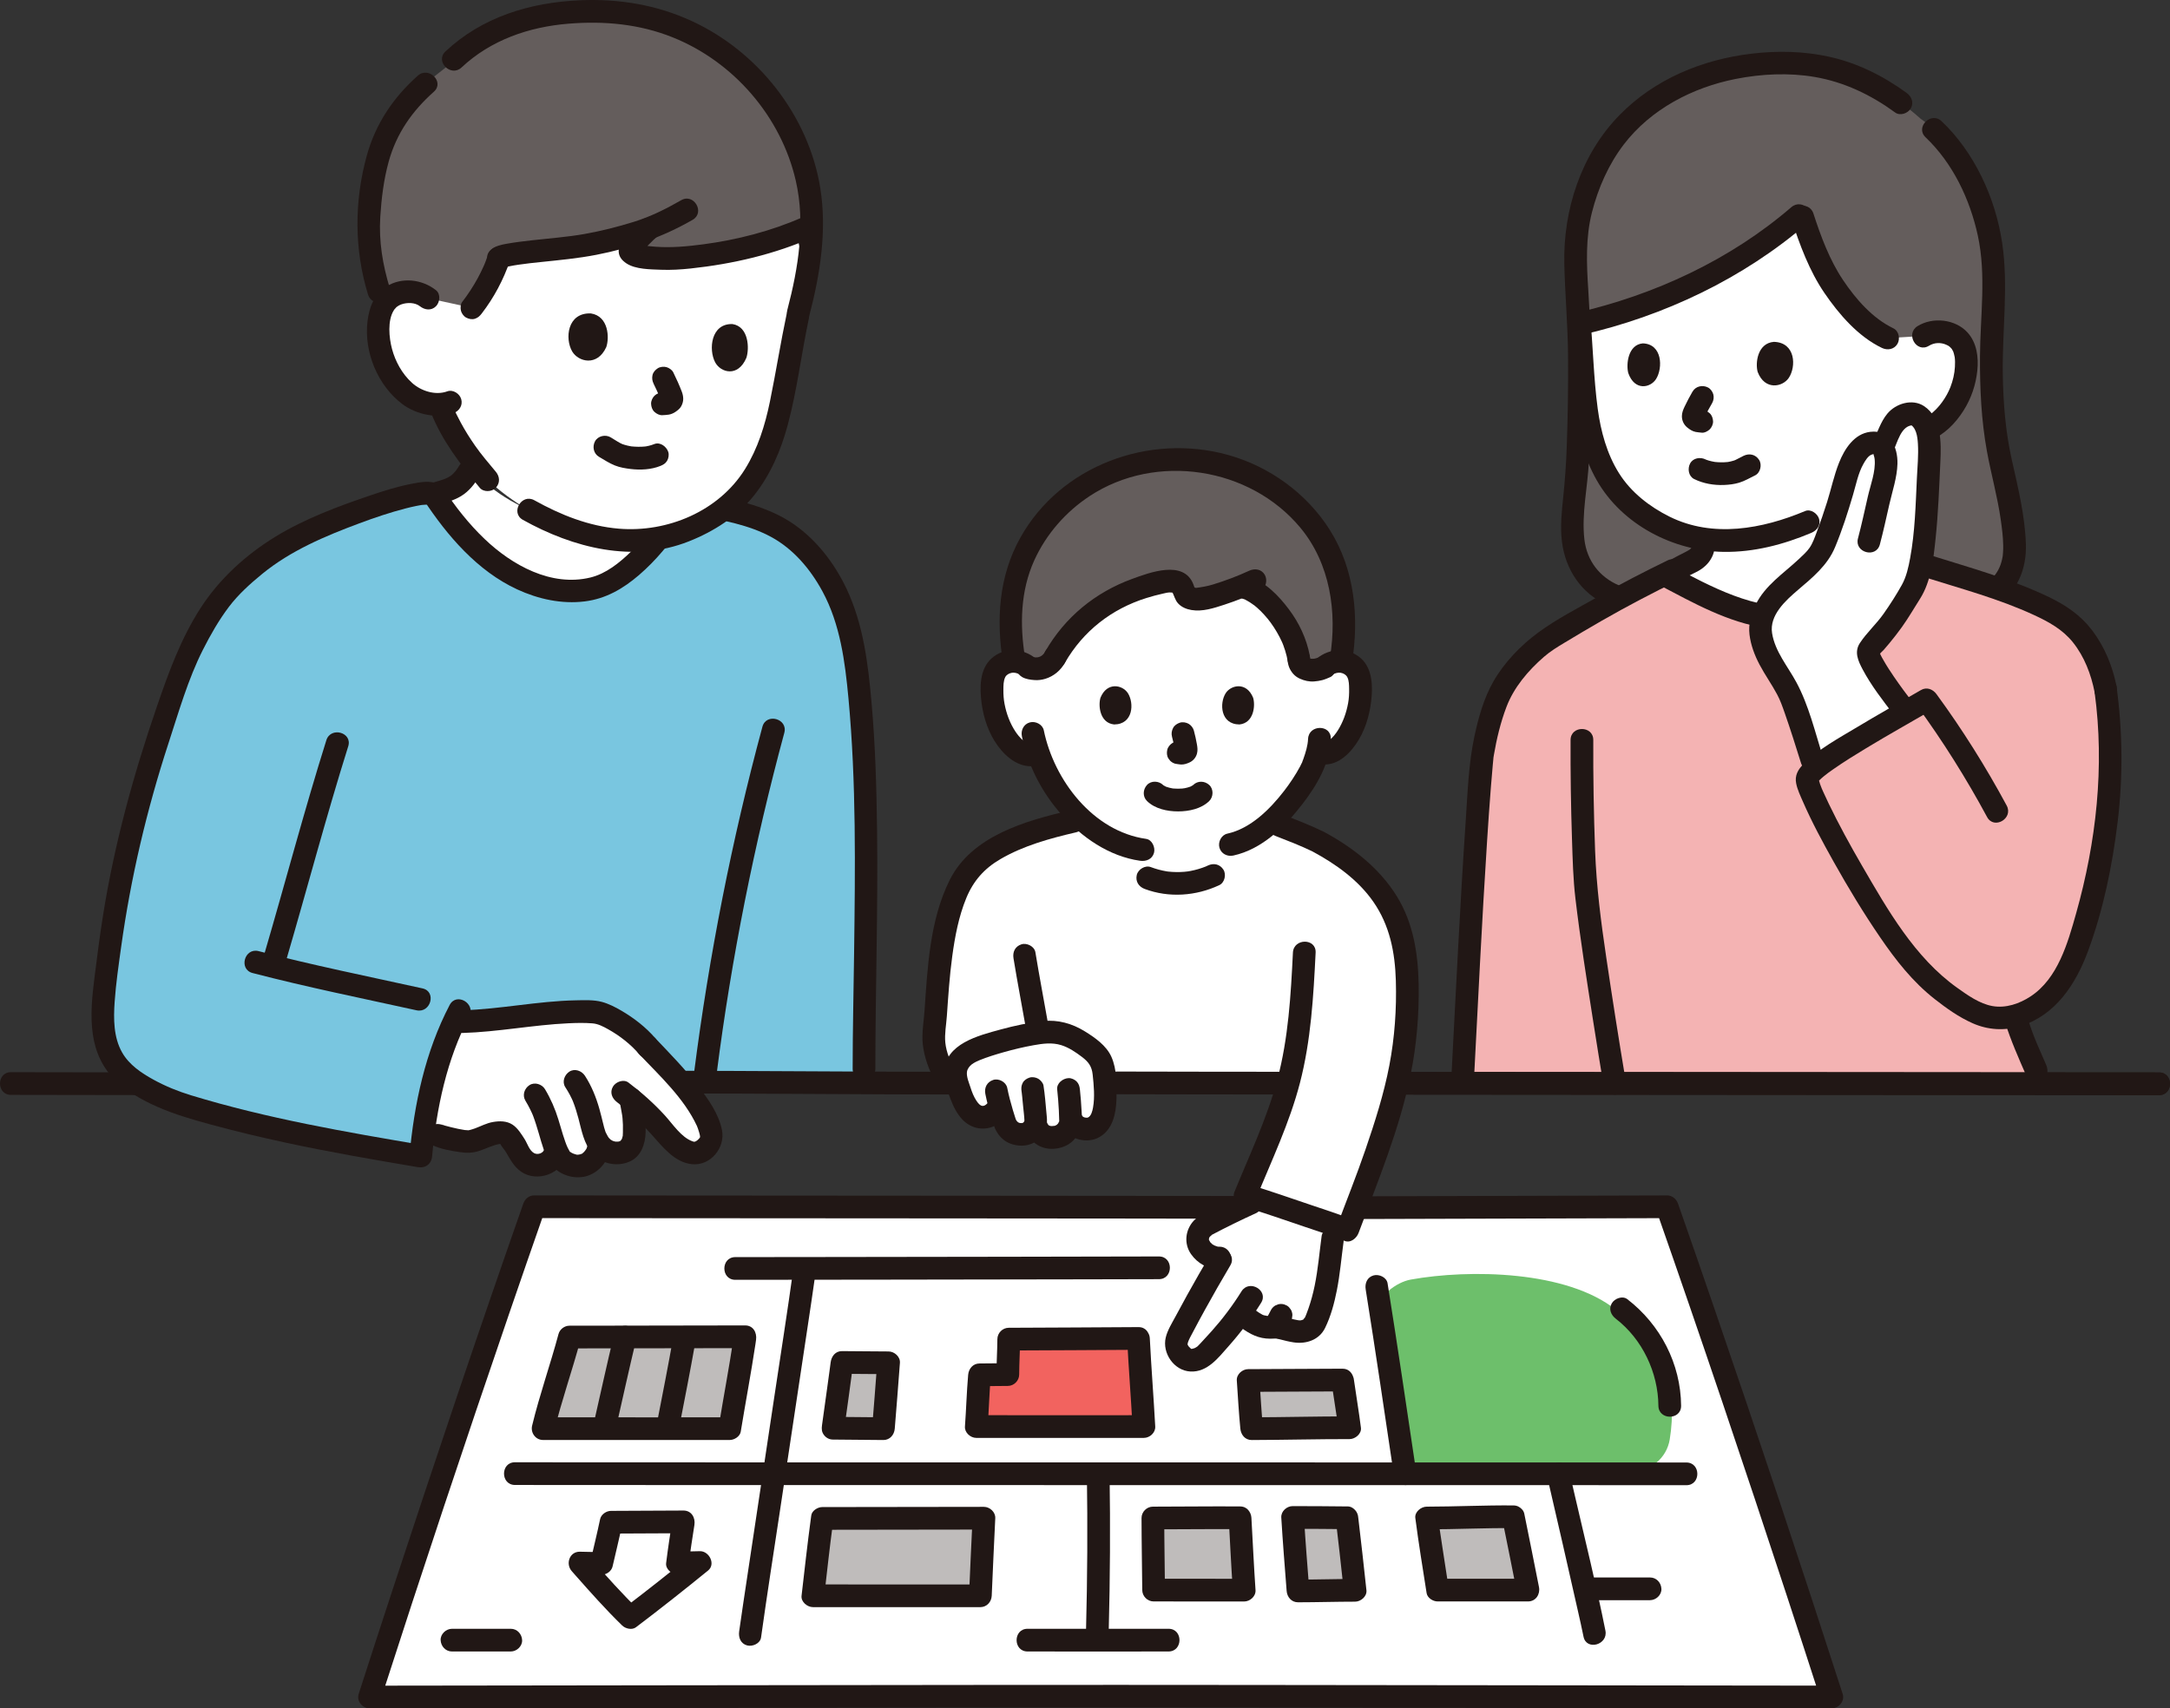 <?xml version="1.0" encoding="UTF-8"?><svg id="b" xmlns="http://www.w3.org/2000/svg" width="382.234" height="300.962" viewBox="0 0 382.234 300.962"><rect x="0" y="0" width="382.234" height="300.962" fill="#333333" stroke="none"/><defs><style>.g{fill:#bfbcbb;}.h{fill:#211715;}.i{fill:#6dbf6b;}.j{fill:#fff;}.k{fill:none;}.l{fill:#f4b3b3;}.m{fill:#211715;}.n{fill:#79c6e0;}.o{fill:#f2635f;}.p{fill:#645d5c;}</style></defs><g id="c"><g id="d"><path class="p" d="M284.198,104.871c-4.533-1.842-6.929-5.912-7.172-10.57-.213-4.079.62-7.863.825-12.463.374-8.393.489-17.901.21-26.51-.406-6.133-.98-11.659.041-16.761,1.086-5.43,3.771-11.495,7.423-15.634,6.326-7.169,15.641-11.428,27.13-11.783,8.326-.257,16.614,1.733,25.654,9.769,7.058,4.902,12.368,16.072,12.756,25.795.036.845.08,2.135.105,3.659.049,2.98-.239,6.24-.368,9.795-.329,15.477,1.516,20.546,2.589,25.434.776,3.536,1.507,8.802,1.467,10.901-.048,2.484-.574,7.318-6.623,9.198l-64.036-.829Z"/><path class="j" d="M326.433,90.945c-.15-.943-.258-1.903-.37-3.109,2.812-2.395,4.914-4.87,6.844-7.543,0,0,3.454-4.982,1.999-3.997,1.988.275,4.182-.389,5.052-.877,2.764-1.558,4.112-3.861,5-5.525,1.261-2.354,1.918-6.357.929-8.735-.332-.795-1.174-2.193-3.576-2.635-1.103-.203-2.451-.067-3.544.664l-6.266.378c-4.58-2.127-9.426-8.349-11.181-11.931-1.16-2.367-2.935-6.555-3.995-10.053-10.573,9.312-24.929,16.234-39.103,19.449.386,4.254.634,8.472.941,12.392.603,7.703,2.726,14.719,7.969,19.29,3.987,3.477,8.2,5.527,12.977,6.227v.83c-.158.883.005,2.323-2.757,3.469-.09.037-2.037,1.073-4.018,2.126,6.195,3.238,14.158,7.986,22.805,7.581,9.567-.448,16.08-3.906,22.565-8.86-1.769-.481-3.958-1.066-5.682-1.528-1.617-.427-2.829-.752-2.894-.768-2.861-.878-2.837-2.693-3.281-4.696-.081-.372-.155-.725-.222-1.065-.072-.367-.136-.725-.193-1.084Z"/><path class="m" d="M298.181,95.238c-.04.24-.069.484-.101.724-.013.099-.055.423,0,.014.058-.439,0-.017-.018.073-.024.122-.06.241-.09.361-.095.378.098-.168.053-.1-.059.088-.122.204-.17.301-.129.262.069-.124.12-.144-.036.015-.121.137-.156.174-.058.06-.122.114-.18.174-.245.254.236-.142.024-.011-.688.428-1.428.759-2.145,1.138-1.877.992-3.75,1.993-5.625,2.989-.599.318-1.192.658-1.804.951-.946.454-1.27,1.88-.718,2.736.626.971,1.725,1.203,2.736.718,1.564-.751,3.078-1.629,4.61-2.444.929-.494,1.857-.988,2.787-1.48.742-.392,1.558-.709,2.237-1.198.914-.659,1.581-1.438,1.995-2.49.098-.249.163-.502.209-.765.045-.262.074-.527.108-.79.058-.443-.085.548-.015.132.173-1.028-.27-2.204-1.397-2.46-.967-.22-2.275.294-2.46,1.397h0Z"/><path class="h" d="M326.354,90.172c2.448-1.947,4.643-4.167,6.58-6.623,1.378-1.747,2.738-3.574,3.778-5.548.488-.925.266-2.217-.718-2.736-.924-.488-2.215-.271-2.736.718-.504.957-1.107,1.863-1.71,2.76-.158.234-.316.468-.481.697-.481.667-.704.958-1.081,1.432-1.906,2.397-4.063,4.565-6.46,6.472-.823.654-.734,2.154,0,2.828.873.801,1.951.698,2.828,0h0Z"/><path class="h" d="M335.851,16.373c-4.084-2.979-8.686-5.284-13.643-6.376-4.473-.986-9.121-1.082-13.66-.544-8.699,1.031-17.05,4.469-23.249,10.788-6.8,6.932-9.983,16.741-9.754,26.321.128,5.36.616,10.688.659,16.055s-.037,10.762-.23,16.138c-.107,2.974-.317,5.919-.627,8.878-.268,2.557-.535,5.166-.227,7.732.592,4.931,3.418,9.261,8.069,11.233.994.421,2.142.298,2.736-.718.491-.839.282-2.312-.718-2.736-3.456-1.466-5.696-4.373-6.127-8.131-.523-4.563.604-9.269.799-13.828.428-10.03.548-20.095-.112-30.115-.302-4.588-.491-9.201.656-13.694,1.084-4.245,2.921-8.423,5.594-11.916,4.777-6.242,12.131-10.056,19.734-11.557,4.504-.889,9.343-1.122,13.883-.346,5.228.894,9.933,3.158,14.198,6.269.873.637,2.23.148,2.736-.718.592-1.012.158-2.098-.718-2.736h0Z"/><path class="h" d="M317.964,90.028c-7.524,3.161-16.244,4.776-23.872.995-3.514-1.742-6.797-4.292-8.901-7.639-2.147-3.415-3.226-7.404-3.76-11.374-.743-5.52-.822-11.138-1.37-16.681-.106-1.075-.843-2-2-2-.999,0-2.107.919-2,2,.53,5.369.674,10.783,1.302,16.14.536,4.566,1.606,9.12,3.901,13.147,4.451,7.808,13.469,12.469,22.315,12.606,5.358.083,10.538-1.274,15.448-3.337.995-.418,1.71-1.323,1.397-2.46-.258-.938-1.458-1.818-2.46-1.397h0Z"/><path class="h" d="M315.572,38.688c1.43,4.422,3.146,9.053,5.783,12.914,2.582,3.779,5.939,7.678,10.137,9.692.973.467,2.16.268,2.736-.718.511-.874.261-2.267-.718-2.736-3.679-1.765-6.626-5.157-8.863-8.495-2.368-3.533-3.918-7.696-5.219-11.72-.789-2.439-4.652-1.396-3.857,1.063h0Z"/><path class="h" d="M315.533,36.5c-10.752,9.278-24.169,15.487-37.962,18.63-2.509.572-1.447,4.429,1.063,3.857,14.482-3.299,28.454-9.931,39.727-19.658,1.952-1.685-.888-4.503-2.828-2.828h0Z"/><path class="h" d="M298.417,84.392c1.623.804,3.479,1.117,5.283,1.044.883-.036,1.792-.146,2.641-.401.99-.297,1.873-.838,2.798-1.282.946-.454,1.27-1.88.718-2.736-.626-.971-1.725-1.203-2.736-.718-.373.179-.736.376-1.104.566-.089.046-.177.091-.267.135-.021.01-.452.204-.151.077.256-.109.008-.006-.047.012-.073.024-.145.05-.218.072-.309.096-.625.168-.944.222-.066.011-.367.055-.048.011s.013-.005-.054.002c-.195.019-.391.033-.588.041-.354.014-.708.011-1.062-.009-.176-.01-.352-.027-.528-.043-.276-.024.045.001.142.023-.084-.019-.171-.026-.256-.04-.349-.059-.695-.137-1.034-.238-.151-.045-.298-.097-.446-.149-.066-.023-.328-.129-.022-.005.328.133-.007-.012-.058-.037-.936-.464-2.208-.282-2.736.718-.477.904-.283,2.24.718,2.736h0Z"/><path class="h" d="M309.606,65.527c-.439-1.544-.056-5.066,2.857-5.304,3.841.106,3.953,4.377,2.617,6.355-1.094,1.62-4.222,2.235-5.474-1.051Z"/><path class="h" d="M286.808,65.707c-.396-1.52-.054-4.984,2.561-5.216,3.449.107,3.554,4.309,2.355,6.254-.981,1.592-3.789,2.196-4.917-1.038Z"/><path class="h" d="M298.13,68.986c-.497.862-.968,1.74-1.392,2.64-.256.543-.474,1.062-.481,1.673-.01.762.321,1.483.901,1.975.438.372.934.697,1.507.817.359.075.721.084,1.082.133.469.063,1.097-.269,1.414-.586.347-.347.608-.916.586-1.414-.023-.517-.193-1.054-.586-1.414l-.405-.313c-.312-.181-.648-.272-1.009-.273-.137-.018-.275-.022-.412-.038l.532.071c-.133-.018-.259-.049-.384-.098l.478.202c-.138-.06-.259-.136-.378-.228l.405.313c-.075-.063-.147-.127-.212-.2l.313.405c-.023-.029-.041-.06-.057-.093l.202.478c-.021-.053-.033-.1-.042-.156l.071.532c-.004-.058-.004-.111,0-.169l-.071.532c.02-.144.062-.277.115-.412l-.202.478c.416-.977.95-1.915,1.48-2.834.26-.451.34-1.038.202-1.541-.128-.464-.486-.967-.919-1.195-.954-.504-2.178-.25-2.736.718h0Z"/><path class="h" d="M339.777,60.915c.99-.615,2.129-.581,3-.203.557.242.614.34.873.593.076.079.149.161.218.246-.154-.201-.17-.214-.049-.04.071.155.175.3.252.453.075.164.064.138-.035-.08.049.136.094.273.132.412.031.11.157.712.141.597.078.572.071,1.164.04,1.738-.065,1.194-.35,2.429-.8,3.579-.684,1.751-2.006,3.671-3.628,4.862-.311.228-.649.408-.972.617-.432.279.132-.007-.228.117-.465.161-.928.306-1.411.408-.925.196-2.195.266-3.067-.168-.966-.482-2.166-.258-2.736.718-.518.886-.253,2.253.718,2.736,2.374,1.183,5.286,1.07,7.724.099,2.507-.998,4.491-3.011,5.912-5.263,1.367-2.166,2.167-4.515,2.434-7.062.244-2.325-.089-4.882-1.705-6.677-2.155-2.394-6.146-2.808-8.833-1.139-2.183,1.355-.176,4.817,2.019,3.454h0Z"/><path class="h" d="M339.176,24.185c4.798,4.555,7.814,10.908,9.206,17.316,1.519,6.992.424,14.206.383,21.276-.033,5.608.219,11.242,1.231,16.768.737,4.024,1.849,7.942,2.425,12.002.212,1.494.408,3.012.435,4.523.008.432-.005.865-.036,1.296-.044.608-.025.53-.171,1.199-.573,2.623-2.332,4.349-4.946,5.204-2.436.797-1.393,4.661,1.063,3.857,2.9-.949,5.512-2.7,6.866-5.516.936-1.946,1.289-4.131,1.217-6.281-.17-5.052-1.399-9.987-2.494-14.894s-1.487-9.85-1.573-14.92c-.131-7.743,1.037-15.561-.117-23.265-1.177-7.853-4.858-15.888-10.66-21.396-1.866-1.772-4.7,1.052-2.828,2.828h0Z"/><path class="m" d="M342.231,98.999c-3.357-1.057-6.805-1.87-10.206-2.774-.603-.16-1.267-.273-1.841-.528.188.084-.268-.161-.31-.182-.2-.138-.22-.144-.059-.019-.09-.076-.175-.156-.257-.241-.285-.245.082.229-.093-.119-.073-.145-.158-.278-.226-.426.202.44-.014-.106-.044-.208-.054-.187-.099-.376-.141-.566-.075-.339-.136-.681-.205-1.022-.233-1.141-.477-2.274-.617-3.431-.13-1.072-.826-2-2-2-.98,0-2.131.92-2,2,.176,1.457.425,2.884.724,4.32.162.774.278,1.56.564,2.301.794,2.057,2.457,3.184,4.54,3.739,3.699.986,7.454,1.863,11.107,3.013,1.03.324,2.182-.383,2.46-1.397.296-1.076-.363-2.135-1.397-2.46h0Z"/><path class="l" d="M274.231,111.702c6.465-3.901,11.836-6.989,18.877-10.451,6.227,3.237,14.278,8.106,23.031,7.696,9.834-.46,16.442-4.102,23.108-9.278,8.366,2.645,18.631,5.506,24.407,9.336,3.62,2.544,6.29,7.356,7.235,12.441,1.971,14.211.29,28.255-3.884,42.132-1.276,4.242-2.894,8.538-5.963,11.731-1.652,1.719-3.819,3.046-6.113,3.657,1.284,4.192,1.829,5.144,4.776,11.964-7.178,0-27.365-.037-102.113-.081.821-15.662,2.246-45.177,3.511-57.679,0,0,1.215-8.464,4.14-12.852.51-.736,1.02-1.416,1.523-2.044,2.653-3.309,5.118-5.154,6.364-5.907.371-.225.738-.447,1.102-.666Z"/><path class="m" d="M337.955,98.16c-6.094,4.672-12.745,8.102-20.513,8.706-8.524.663-15.818-3.412-23.116-7.236-2.278-1.194-4.302,2.257-2.019,3.454,5.987,3.137,12.037,6.575,18.825,7.565,6.736.983,13.815-.459,19.92-3.376,3.191-1.524,6.122-3.513,8.922-5.66.856-.656,1.311-1.721.718-2.736-.493-.842-1.874-1.379-2.736-.718h0Z"/><path class="m" d="M372.817,120.914c-.693-3.552-2.114-7.007-4.315-9.893-2.023-2.652-4.601-4.396-7.579-5.829-6.655-3.202-13.855-5.159-20.877-7.371-2.461-.775-3.514,3.085-1.063,3.857,6.453,2.033,13.092,3.806,19.25,6.651,2.611,1.207,5.066,2.54,6.893,4.82,2.032,2.536,3.218,5.666,3.834,8.827.492,2.524,4.348,1.456,3.857-1.063h0Z"/><path class="m" d="M353.17,180.048c1.027,3.282,2.42,6.408,3.793,9.557.42.963,1.902,1.255,2.736.718.998-.643,1.167-1.707.718-2.736-.409-.938-.82-1.875-1.226-2.814-.161-.371-.317-.745-.478-1.116.256.591.011.023-.053-.131-.073-.177-.145-.353-.217-.531-.53-1.316-.992-2.655-1.415-4.009-.312-.997-1.408-1.737-2.46-1.397-1.002.324-1.731,1.391-1.397,2.46h0Z"/><path class="m" d="M276.647,130.36c-.025,5.844.059,11.687.252,17.528.115,3.478.194,6.956.605,10.414.852,7.163,1.981,14.298,3.099,21.424.61,3.891,1.235,7.781,1.885,11.666.179,1.066,1.496,1.662,2.46,1.397,1.13-.311,1.576-1.391,1.397-2.46-1.206-7.203-2.34-14.418-3.409-21.643-.931-6.289-1.733-12.468-1.968-18.825-.241-6.498-.349-12.999-.321-19.501.011-2.574-3.989-2.578-4,0h0Z"/><path class="m" d="M259.597,190.84c.743-14.211,1.424-28.426,2.341-42.627.206-3.185.423-6.368.675-9.55.104-1.315.213-2.629.335-3.942.028-.302.06-.603.086-.905.026-.306.055-.582-.004-.136.031-.233.073-.466.113-.697.489-2.857,1.176-5.714,2.204-8.428,1.314-3.47,3.835-6.424,6.609-8.839,1.151-1.002,2.417-1.764,3.732-2.557,2.133-1.285,4.274-2.557,6.435-3.796,4.459-2.557,9.008-4.946,13.635-7.187,2.316-1.122.29-4.572-2.019-3.454-4.191,2.03-8.322,4.177-12.376,6.47-3.467,1.96-7.145,3.85-10.363,6.203-3.113,2.276-6.045,5.325-7.96,8.682-1.671,2.93-2.61,6.309-3.317,9.587-1.054,4.891-1.204,9.969-1.545,14.948-.513,7.485-.936,14.976-1.341,22.468-.429,7.919-.825,15.839-1.239,23.759-.135,2.573,3.866,2.565,4,0h0Z"/><path class="m" d="M246.764,192.833c26.197.018,52.393.038,78.59.058,14.87.011,29.741.024,44.611.034,3.446.002,6.892.006,10.338.006,2.574,0,2.578-4,0-4-8.641,0-17.282-.011-25.923-.017-19.81-.015-39.619-.031-59.429-.045-16.062-.012-32.125-.024-48.187-.035-2.574-.002-2.578,3.998,0,4h0Z"/><path class="j" d="M319.857,135.33c-.065.054-.129.108-.191.16l-.503-1.612c-.897-2.873-2.999-9.564-3.96-11.662-1.212-2.646-3.599-5.547-4.492-8.317-.395-1.224-.762-2.507-.578-3.78.333-2.312,1.956-4.802,3.705-6.351,2.476-2.192,5.046-4.116,6.635-6.255.407-.714.752-1.414,1.018-2.09,2.207-5.616,3.355-10.192,4.044-12.449.552-1.808,2.355-5.685,5.271-4.833.348.102.62.333.83.649.044-.096.07-.148.07-.148.535-1.082,1.469-3.41,2.161-4.363.599-.824,1.956-1.605,3.401-1.354,2.353.925,2.702,4.602,2.571,7.286-.158,3.251-.335,7.738-.617,11.497-.464,6.19-1.187,10.765-3.107,13.286-1.861,3.255-3.539,5.669-6.336,8.771-.303.336-.618.685-.749,1.117.224,2.137,5.075,8.463,6.298,10.058l.363.473c-5.324,3.053-12.539,7.221-15.743,9.842-.03.025-.06.05-.09.074Z"/><path class="m" d="M337.054,123.931c-1.181-1.54-2.342-3.096-3.436-4.698-.641-.938-1.267-1.89-1.826-2.879-.461-.815-.718-1.191-.834-2.003v1.063c.097-.232.67-.721.861-.939.342-.391.679-.786,1.01-1.186.763-.922,1.498-1.87,2.196-2.843,1.145-1.597,2.118-3.3,3.171-4.953,1.962-3.078,2.373-7.07,2.746-10.61.473-4.499.632-9.028.843-13.545.154-3.293.238-7.77-2.907-9.813-2.048-1.33-4.935-.448-6.426,1.339-1.208,1.448-1.741,3.361-2.606,5.012-1.194,2.278,2.257,4.302,3.454,2.019.914-1.743,1.489-5.231,3.967-4.97l-1.009-.273c1.29.58,1.49,2.225,1.569,3.5.126,2.017-.082,4.065-.177,6.08-.221,4.685-.335,9.46-1.189,14.082-.296,1.602-.657,3.279-1.456,4.715-.965,1.735-2.065,3.449-3.206,5.074-1.271,1.811-2.98,3.338-4.187,5.174-1.036,1.574-.319,3.141.473,4.636,1.516,2.862,3.549,5.472,5.515,8.036.656.856,1.721,1.311,2.736.718.842-.493,1.379-1.874.718-2.736h0Z"/><path class="m" d="M331.128,95.915c.623-2.336,1.131-4.706,1.669-7.062.53-2.317,1.365-4.754,1.429-7.143.08-2.969-1.352-6.057-4.794-5.636-2.831.346-4.526,3.009-5.494,5.439-.893,2.242-1.392,4.664-2.118,6.964-.561,1.78-1.168,3.546-1.827,5.292-.345.914-.687,1.923-1.248,2.735-.504.729-1.229,1.37-1.871,1.973-2.718,2.555-5.942,4.61-7.633,8.061-.816,1.665-1.302,3.417-1.073,5.279.228,1.852.904,3.637,1.772,5.28.951,1.801,2.146,3.46,3.101,5.258.54,1.017.882,1.978,1.353,3.324,1.011,2.889,1.928,5.811,2.84,8.732.765,2.449,4.628,1.403,3.857-1.063-1.368-4.378-2.495-9.133-4.69-13.187-1.513-2.795-3.738-5.382-4.257-8.61-.509-3.163,2.386-5.767,4.525-7.594,2.619-2.237,5.228-4.336,6.58-7.592,1.244-2.995,2.24-6.103,3.155-9.211.535-1.817.906-3.795,1.82-5.414.326-.576.828-1.458,1.497-1.666.881-.274.118.012.264-.072.508-.291.17.526-.047-.154.119.372.244.696.279,1.112.179,2.129-.736,4.466-1.205,6.516-.563,2.461-1.091,4.937-1.741,7.377-.664,2.49,3.194,3.552,3.857,1.063h0Z"/><path class="m" d="M368.96,121.977c1.774,13.059.294,26.327-3.271,38.962-1.467,5.2-3.219,11.446-8.012,14.596-1.953,1.284-4.361,2.119-6.716,1.701-2.267-.402-4.377-1.912-6.213-3.221-7.485-5.336-12.248-13.726-16.778-21.534-2.074-3.575-4.067-7.208-5.862-10.933-.32-.665-.634-1.333-.934-2.007-.262-.589-.294-.633-.579-1.412-.125-.341-.185-.739-.332-1.066-.177-.396.02.497.025.143-.002.177-.194.91-.069.507.101-.328-.308.318-.025.038.099-.099.191-.206.291-.305.24-.24.498-.462.758-.68.528-.44,1.007-.783,1.721-1.28,1.866-1.3,3.803-2.499,5.749-3.676,3.852-2.329,7.779-4.528,11.671-6.789l-2.736-.718c4.544,6.204,8.724,12.862,12.368,19.633,1.22,2.268,4.675.25,3.454-2.019-3.644-6.771-7.824-13.429-12.368-19.633-.64-.873-1.722-1.307-2.736-.718-3.754,2.182-7.543,4.304-11.263,6.543-3.191,1.92-6.791,3.848-9.445,6.507-.96.962-1.546,2.012-1.272,3.395.218,1.102.734,2.17,1.179,3.191,1.591,3.654,3.5,7.18,5.446,10.654,2.531,4.519,5.218,8.961,8.143,13.238,2.797,4.09,5.736,7.854,9.657,10.93,2.061,1.617,4.236,3.164,6.64,4.232,2.711,1.204,5.651,1.382,8.494.495,6.124-1.912,9.67-7.348,11.805-13.077,2.724-7.31,4.332-15.181,5.267-22.909.96-7.946.877-15.924-.2-23.852-.146-1.071-1.519-1.656-2.46-1.397-1.156.318-1.543,1.386-1.397,2.46h0Z"/></g><g id="e"><path class="j" d="M217.302,212.699c-14.61-.045-111.977-.087-123.204-.108-9.393,26.787-20.468,59.9-28.992,86.371,28.15-.036,92.261-.123,128.772-.147,36.508.024,100.616.111,128.774.142-8.531-26.463-19.604-59.573-28.997-86.359-12.737.031-34.444.1-54.754.157"/><path class="o" d="M200.533,235.793c-4.212.014-19.616.116-22.851.118,0,1.084-.162,3.666-.162,6.245-1.14,0-3.712.044-4.984.044-.177,1.944-.424,7.238-.566,9.111,3.351,0,25.239.014,29.517,0-.19-3.569-.812-12.601-.954-15.518Z"/><path class="g" d="M237.252,267.385c-.851-.011-7.745-.055-9.561-.056.111,1.889.667,9.333.944,12.944,2.056,0,7.861-.111,10.056-.111-.333-3.194-1.167-10.444-1.439-12.778Z"/><path class="g" d="M236.538,243.47c-.017-.121-.033-.237-.047-.35-1.61,0-14.174.079-16.633.08.13,1.815.389,6.186.623,8.487,2.537-.006,15.689-.163,17.07-.163,0,0,.085,0,.17,0-.309-2.514-.885-5.912-1.183-8.055Z"/><path class="g" d="M218.429,267.385c-1.248-.011-12.689.037-15.352.037,0,1.837.098,9.309.125,12.7,3.626,0,10.423.01,15.952.01-.231-3.373-.715-12.57-.725-12.747Z"/><path class="g" d="M266.568,267.207c-1.07-.013-12.696.216-15.266.216.194,1.519,1.5,10.046,1.917,12.7,4.807.01,11.617.01,15.935,0-.407-2.089-2.278-11.385-2.586-12.915Z"/><path class="g" d="M156.49,240.444c.01-.134.019-.255.027-.361-.994.003-7.222-.062-8.048-.062h-.156c-.286,2.201-.858,6.332-1.558,11.356l-.032.23c.067,0,.135,0,.135,0,.688,0,7.274.08,8.482.08h.269c.005-.066.011-.131.011-.131.213-2.561.696-8.788.87-11.112Z"/><path class="g" d="M144.774,267.917c.019-.139.038-.278.057-.417,3.173,0,24.081-.027,28.48-.04-.01.13-.01.222-.01.222,0,1.942-.471,10.32-.615,13.447-3.455.011-26.102-.003-29.496-.003.467-4.021.971-8.725,1.583-13.209Z"/><path class="g" d="M131.137,236.271c.045-.302.082-.563.11-.775-4.935.015-27.148.047-30.938.049-.881,3.322-3.727,12.274-4.648,16.135,3.926,0,27.876.015,32.888,0,.534-3.274,2.077-11.996,2.587-15.409Z"/><path class="i" d="M251.131,259.483c10.595,0,24.773.002,35.145.003,4.487,0,7.316-2.669,7.841-5.916,1.352-8.352-.704-15.741-9.481-22.815-8.596-6.927-25.803-7.204-36.148-5.333-2.606.471-5.796,3.012-5.481,4.963,1.407,8.741,2.963,19.481,4.37,27.556.146.838,1.608,1.523,2.762,1.535.389.004.745.007.992.007Z"/><path class="j" d="M102.805,276.143c-.235-.267-.465-.528-.687-.782,1.049,0,3.252.08,3.855.064.598-2.606,1.376-5.882,1.66-7.258,2.939,0,9.502-.06,12.755-.06-.347,2.257-.746,4.73-1.053,7.256,1.801-.003,2.143-.095,3.969-.095-2.975,2.42-8.411,6.744-12.299,9.68-2.257-2.184-5.582-5.837-8.199-8.805Z"/><path class="m" d="M90.713,261.603c2.565.008,5.13.007,7.694.008,5.31.003,10.619.005,15.929.006,7.419.002,14.839.003,22.258.005,8.788.001,17.575.002,26.363.003,9.513,0,19.025.002,28.538.003,9.566,0,19.131.001,28.697.002,8.946,0,17.893.001,26.839.002,7.655,0,15.309.002,22.964.003,5.711,0,11.422.002,17.133.004,3.041,0,6.083,0,9.124.005.265,0,.529,0,.794.001,2.574.008,2.578-3.992,0-4-2.298-.007-4.596-.004-6.893-.005-5.1-.002-10.201-.003-15.301-.004-7.267-.001-14.534-.002-21.802-.003-8.694,0-17.388-.002-26.082-.002-9.477,0-18.954-.001-28.43-.002-9.587,0-19.175-.002-28.762-.002-9.026,0-18.052-.002-27.077-.003-7.792-.001-15.584-.002-23.376-.004-5.907-.001-11.814-.003-17.721-.006-3.294-.002-6.589-.002-9.883-.008-.335,0-.67-.001-1.005-.002-2.574-.008-2.578,3.992,0,4h0Z"/><path class="m" d="M217.302,210.699c-5.595-.017-11.191-.02-16.786-.026-9.348-.01-18.697-.017-28.045-.024-10.674-.008-21.348-.015-32.023-.022-9.443-.006-18.887-.012-28.33-.019-5.678-.004-11.357-.007-17.035-.015-.328,0-.656,0-.985-.002-.929-.002-1.635.631-1.929,1.468-7.919,22.59-15.559,45.279-23.024,68.023-2.006,6.111-3.996,12.226-5.968,18.348-.401,1.246.675,2.533,1.929,2.532,15.209-.019,30.418-.039,45.627-.059,18.607-.023,37.213-.046,55.82-.065,16.058-.016,32.116-.022,48.174-.006,18.501.018,37.003.039,55.504.062,16.038.019,32.075.04,48.113.058,1.436.002,2.872.003,4.308.005,1.254.001,2.33-1.285,1.929-2.532-7.315-22.686-14.847-45.303-22.581-67.849-2.119-6.177-4.255-12.347-6.416-18.51-.293-.837-1.006-1.471-1.929-1.468-18.251.044-36.502.106-54.754.157-2.573.007-2.578,4.007,0,4,18.251-.051,36.502-.113,54.754-.157l-1.929-1.468c7.919,22.588,15.557,45.275,23.026,68.015,2.007,6.109,3.998,12.223,5.971,18.344l1.929-2.532c-15.21-.017-30.421-.036-45.631-.055-18.606-.023-37.213-.045-55.819-.064-16.058-.016-32.116-.022-48.173-.006-18.502.018-37.004.04-55.505.063-16.036.02-32.073.041-48.109.062-1.436.002-2.872.004-4.307.005l1.929,2.532c7.308-22.691,14.841-45.311,22.575-67.86,2.119-6.177,4.256-12.348,6.416-18.511l-1.929,1.468c5.064.009,10.127.011,15.191.014,9.075.007,18.151.012,27.226.018,10.658.007,21.316.014,31.974.022,9.686.007,19.371.014,29.057.024,6.176.006,12.352.011,18.528.026.41.001.819.002,1.229.003,2.574.008,2.578-3.992,0-4h0Z"/><path class="m" d="M191.45,259.793c.136,9.087.089,18.175-.148,27.259-.067,2.575,3.933,2.573,4,0,.237-9.085.284-18.173.148-27.259-.038-2.572-4.039-2.579-4,0h0Z"/><path class="m" d="M240.557,227.144c1.756,10.993,3.37,22.01,5.01,33.02.159,1.069,1.509,1.658,2.46,1.397,1.145-.315,1.557-1.388,1.397-2.46-1.64-11.01-3.254-22.027-5.01-33.02-.171-1.067-1.501-1.66-2.46-1.397-1.136.312-1.568,1.39-1.397,2.46h0Z"/><path class="m" d="M272.54,260.191c1.816,7.844,3.626,15.69,5.388,23.547.342,1.527.695,3.052,1.001,4.587.503,2.522,4.359,1.455,3.857-1.063-1.595-7.997-3.575-15.932-5.406-23.878-.327-1.419-.654-2.837-.982-4.256-.58-2.507-4.438-1.446-3.857,1.063h0Z"/><path class="m" d="M134.055,288.473c1.047-7.508,2.227-14.999,3.355-22.495,1.588-10.548,3.182-21.095,4.759-31.644.491-3.286.995-6.57,1.452-9.861.148-1.068-.26-2.148-1.397-2.46-.935-.257-2.311.32-2.46,1.397-1.06,7.637-2.259,15.256-3.406,22.881-1.582,10.512-3.171,21.023-4.744,31.536-.478,3.193-.969,6.385-1.416,9.583-.149,1.068.26,2.148,1.397,2.46.935.257,2.31-.32,2.46-1.397h0Z"/><path class="m" d="M104.219,274.729c-.229-.261-.459-.521-.687-.782l-1.414,3.414c1.285.006,2.57.083,3.855.064.848-.013,1.731-.609,1.929-1.468.555-2.418,1.153-4.829,1.66-7.258l-1.929,1.468c4.252-.002,8.503-.058,12.755-.06l-1.929-2.532c-.4,2.592-.803,5.184-1.124,7.787-.132,1.071,1.023,2.005,2,2,1.324-.007,2.645-.09,3.969-.095l-1.414-3.414c-3.916,3.182-7.869,6.324-11.894,9.367l2.424.313c-2.873-2.796-5.548-5.802-8.199-8.805-1.707-1.934-4.527.904-2.828,2.828,2.652,3.004,5.326,6.01,8.199,8.805.574.558,1.722.843,2.424.313,4.297-3.249,8.523-6.596,12.703-9.993,1.391-1.13.202-3.421-1.414-3.414-1.324.005-2.645.088-3.969.095l2,2c.277-2.248.636-4.485.982-6.724.194-1.26-.51-2.532-1.929-2.532-4.252.002-8.503.058-12.755.06-.832,0-1.751.617-1.929,1.468-.507,2.429-1.104,4.84-1.66,7.258l1.929-1.468c-1.285.019-2.57-.059-3.855-.064-1.821-.008-2.523,2.15-1.414,3.414.229.261.458.522.687.782,1.705,1.936,4.525-.902,2.828-2.828Z"/><path class="m" d="M218.429,265.385c-5.117-.038-10.235.037-15.352.037-1.081,0-2.001.916-2,2,.003,4.233.091,8.467.125,12.7.009,1.081.909,2,2,2,5.317,0,10.635.01,15.952.01,1.027,0,2.074-.918,2-2-.289-4.246-.487-8.498-.725-12.747-.06-1.079-.876-2-2-2-1.036,0-2.061.916-2,2,.238,4.249.436,8.501.725,12.747l2-2c-5.317,0-10.635-.01-15.952-.01l2,2c-.034-4.233-.122-8.466-.125-12.7l-2,2c5.117,0,10.235-.075,15.352-.037,2.574.019,2.577-3.981,0-4Z"/><path class="m" d="M237.252,265.385c-3.186-.038-6.374-.054-9.561-.056-1.034,0-2.064.918-2,2,.257,4.318.613,8.632.944,12.944.083,1.078.849,2.001,2,2,3.352-.003,6.703-.109,10.056-.111.998,0,2.113-.919,2-2-.446-4.263-.942-8.521-1.439-12.778-.121-1.036-.833-2.052-2-2-.98.044-2.13.887-2,2,.497,4.257.993,8.515,1.439,12.778l2-2c-3.352.002-6.703.109-10.056.111l2,2c-.332-4.313-.687-8.627-.944-12.944l-2,2c3.187.001,6.374.018,9.561.056,1.046.012,2.048-.929,2-2-.049-1.094-.879-1.987-2-2Z"/><path class="m" d="M266.568,265.207c-5.088-.046-10.178.212-15.266.216-.978,0-2.14.922-2,2,.574,4.421,1.297,8.827,1.988,13.231.134.854,1.123,1.467,1.929,1.468,5.312.011,10.623.012,15.935,0,1.377-.003,2.175-1.27,1.929-2.532-.842-4.309-1.719-8.611-2.586-12.915-.213-1.059-1.471-1.669-2.46-1.397-1.103.303-1.611,1.398-1.397,2.46.866,4.304,1.744,8.606,2.586,12.915l1.929-2.532c-5.312.012-10.623.011-15.935,0l1.929,1.468c-.348-2.221-.688-4.444-1.025-6.666-.18-1.187-.36-2.374-.536-3.561-.07-.473-.14-.946-.209-1.42-.026-.181-.052-.362-.078-.543-.009-.066-.018-.133-.028-.199-.055-.372.069.525.03.221l-2,2c5.088-.004,10.178-.261,15.266-.216,2.575.023,2.577-3.977,0-4Z"/><path class="m" d="M238.467,242.938l.024.182c-.144-1.072-.8-2-2-2-5.544.002-11.089.076-16.633.08-1.025,0-2.077.917-2,2,.2,2.829.342,5.664.623,8.487.107,1.074.829,2.003,2,2,5.747-.016,11.493-.17,17.24-.163.982.001,2.135-.923,2-2-.359-2.871-.852-5.722-1.254-8.587-.15-1.071-1.515-1.657-2.46-1.397-1.152.317-1.548,1.386-1.397,2.46.352,2.51.797,5.008,1.111,7.523l2-2c-5.747-.007-11.493.146-17.24.163l2,2c-.282-2.823-.423-5.658-.623-8.487l-2,2c5.544-.004,11.089-.078,16.633-.08l-2-2c.039.294.079.588.119.881.147,1.071,1.518,1.656,2.46,1.397,1.155-.317,1.544-1.386,1.397-2.46Z"/><path class="m" d="M146.703,268.448l.057-.417-1.929,1.468c9.493-.002,18.987-.013,28.48-.04l-2-2c-.238,4.553-.412,9.114-.624,13.669l2-2c-8.284.024-16.568.002-24.853-.001-1.548,0-3.096-.001-4.644-.002l2,2c.489-4.227.94-8.46,1.512-12.678.145-1.069-.257-2.147-1.397-2.46-.932-.256-2.314.319-2.46,1.397-.62,4.572-1.124,9.158-1.655,13.741-.125,1.076,1.017,2,2,2,8.274,0,16.547.008,24.821.007,1.559,0,3.117,0,4.676-.004,1.118-.003,1.949-.915,2-2,.212-4.555.386-9.116.624-13.669.056-1.078-.962-2.003-2-2-9.493.027-18.987.038-28.48.04-.781,0-1.811.615-1.929,1.468l-.057.417c-.147,1.069.259,2.147,1.397,2.46.934.257,2.312-.32,2.46-1.397Z"/><path class="m" d="M133.065,236.803c.039-.258.076-.516.11-.775.172-1.257-.492-2.536-1.929-2.532-8.712.026-17.424.033-26.137.044-1.6.002-3.201.004-4.801.005-.873,0-1.702.62-1.929,1.468-1.447,5.406-3.332,10.693-4.648,16.135-.304,1.256.597,2.532,1.929,2.532,9.056,0,18.113.009,27.169.006,1.907,0,3.813,0,5.72-.006.8-.002,1.789-.614,1.929-1.468.841-5.14,1.811-10.259,2.587-15.409.161-1.067-.268-2.15-1.397-2.46-.945-.26-2.298.322-2.46,1.397-.777,5.15-1.746,10.27-2.587,15.409l1.929-1.468c-9.244.027-18.488.006-27.732.002-1.719,0-3.437-.002-5.156-.002l1.929,2.532c1.316-5.442,3.201-10.729,4.648-16.135l-1.929,1.468c8.516-.005,17.031-.022,25.547-.038,1.797-.003,3.594-.007,5.391-.012l-1.929-2.532c-.034.259-.071.517-.11.775-.156,1.067.265,2.149,1.397,2.46.941.259,2.303-.321,2.46-1.397Z"/><path class="m" d="M280.296,281.901c3.451,0,6.902.01,10.353,0,1.046-.003,2.048-.918,2-2s-.879-2.003-2-2c-3.451.01-6.902,0-10.353,0-1.046,0-2.048.92-2,2s.879,2,2,2h0Z"/><path class="m" d="M79.616,290.94c3.451,0,6.902.01,10.353,0,1.046-.003,2.048-.918,2-2s-.879-2.003-2-2c-3.451.01-6.902,0-10.353,0-1.046,0-2.048.92-2,2s.879,2,2,2h0Z"/><path class="m" d="M181.001,290.938c8.276,0,16.552.023,24.828,0,2.573-.007,2.578-4.007,0-4-8.276.023-16.552,0-24.828,0-2.574,0-2.578,4,0,4h0Z"/><path class="m" d="M200.533,233.793c-7.617.027-15.234.111-22.851.118-1.088.001-1.991.916-2,2-.017,2.082-.154,4.162-.162,6.245l2-2c-1.662.004-3.323.041-4.984.044-1.151.002-1.905.919-2,2-.265,3.031-.344,6.076-.566,9.111-.079,1.079.98,2,2,2,8.138,0,16.276.009,24.414.006,1.701,0,3.403,0,5.104-.006,1.038-.003,2.058-.914,2-2-.279-5.175-.696-10.342-.954-15.518-.128-2.562-4.129-2.577-4,0,.258,5.176.676,10.343.954,15.518l2-2c-8.299.026-16.598.005-24.896.002-1.54,0-3.081-.002-4.621-.002l2,2c.222-3.034.301-6.079.566-9.111l-2,2c1.662-.003,3.323-.041,4.984-.044,1.084-.002,1.996-.914,2-2,.008-2.083.145-4.163.162-6.245l-2,2c7.617-.007,15.234-.091,22.851-.118,2.573-.009,2.578-4.009,0-4Z"/><path class="m" d="M129.525,225.462c8.622,0,17.244-.016,25.866-.028,11.91-.017,23.819-.035,35.729-.057,4.339-.008,8.678-.016,13.017-.029,2.573-.008,2.578-4.008,0-4-9.262.028-18.525.039-27.787.054-11.732.019-23.464.036-35.196.05-3.876.005-7.752.01-11.629.01-2.574,0-2.578,4,0,4h0Z"/><path class="m" d="M158.49,240.444c.009-.12.018-.241.027-.361.08-1.078-.981-2.002-2-2-2.735.005-5.469-.062-8.204-.062-1.184,0-1.86.925-2,2-.041.315-.082.63-.124.944-.013.096-.089.619-.041.308.048-.309-.034.253-.048.354-.124.916-.249,1.831-.376,2.747-.308,2.234-.619,4.467-.93,6.7-.092.661-.064,1.197.358,1.744.381.494.936.788,1.571.788,2.962,0,5.924.08,8.886.08,1.147,0,1.91-.92,2-2,.311-3.746.601-7.494.881-11.243.078-1.046-.976-2.046-2-2-1.15.052-1.916.88-2,2-.28,3.749-.569,7.497-.881,11.243l2-2c-2.962,0-5.924-.081-8.886-.08l1.929,2.532c.562-4.038,1.136-8.075,1.661-12.118l-2,2c2.735,0,5.469.067,8.204.062l-2-2c-.009.12-.018.241-.027.361-.078,1.046.975,2.046,2,2,1.15-.052,1.917-.88,2-2Z"/><path class="m" d="M284.63,232.331c4.67,3.595,7.437,9.473,7.488,15.314.022,2.573,4.022,2.579,4,0-.064-7.392-3.642-14.282-9.469-18.768-.857-.659-2.24-.131-2.736.718-.604,1.032-.141,2.075.718,2.736h0Z"/><path class="m" d="M108.179,235.02c-1.263,5.264-2.42,10.555-3.62,15.833-.239,1.052.322,2.165,1.397,2.46,1.007.277,2.22-.339,2.46-1.397,1.201-5.278,2.358-10.569,3.62-15.833.252-1.05-.331-2.167-1.397-2.46-1.017-.28-2.207.342-2.46,1.397h0Z"/><path class="m" d="M118.633,235.335c-.92,5.183-1.938,10.352-2.944,15.519-.206,1.059.3,2.159,1.397,2.46.981.27,2.253-.331,2.46-1.397,1.007-5.167,2.024-10.335,2.944-15.519.189-1.062-.287-2.155-1.397-2.46-.967-.266-2.27.328-2.46,1.397h0Z"/></g><g id="f"><path class="j" d="M233.34,117.449c.798-.721,1.982-1.069,3.089-.904,1.107.165,2.114.833,2.621,1.742.358.638.473,1.364.54,2.073.242,2.794-.308,5.64-1.575,8.186-.617,1.24-1.42,2.427-2.538,3.331-.858.685-1.72,1.073-2.967.694,0,0-.163-.05-.446-.134-.273,1.076-.634,2.014-.796,2.472-.997,2.526-7.199,12.355-14.547,13.88,0,0-4.895,1.103-7.582,1.27-2.898.18-7.795-.349-7.795-.349-4.831-.639-9.266-3.51-12.927-7.6-2.797-3.124-4.495-6.468-5.503-9.352-.417.112-.659.178-.659.178-1.409.379-2.486-.372-3.345-1.057-1.118-.904-1.921-2.091-2.538-3.331-1.266-2.546-1.817-5.392-1.575-8.186.066-.709.182-1.435.54-2.073.507-.91,1.514-1.577,2.621-1.742s2.29.183,3.089.904c0,0-9.222-21.679,25.147-21.679s27.147,21.679,27.147,21.679Z"/><path class="j" d="M216.415,213.767c-1.297.626-2.539,1.26-3.937,2.026-.399.219-1.15.975-1.304,1.397-.243.665-.33,1.372-.053,2.025.647,1.528,2.373,2.568,4.056,2.393-2.308,3.864-5.354,9.255-7.438,13.344-.955,1.873-.648,2.878.736,4.163,1.158,1.075,3.176.23,3.961-.597,2.441-2.572,4.287-4.648,6.067-7.139,2.739,1.851,3.007,2.692,6.428,2.402.286-.024,3.363.968,4.385.812,1.988-.303,2.327-1.534,2.68-2.436,1.905-4.869,2.026-8.703,2.735-13.883,0,0,.082-1.14.184-2.494-2.167-.765-5.449-1.9-8.673-2.981-1.562-.525-3.107-1.038-4.503-1.491-2.106.958-3.755,1.704-5.321,2.46Z"/><path class="j" d="M219.683,145.242c-10.135-.178-30.69-.539-30.69-.539-5.554,1.285-12.526,3.354-16.771,7.013-6.84,5.897-6.921,21.877-7.717,30.946-.19,2.16,1.114,5.41,2.068,7.001l.665,1.109c11.996.02,46.135.03,59.66.039-1.969,7.342-4.686,12.691-7.544,19.732,1.879.591,4.36,1.407,6.884,2.255,5.219,1.751,10.589,3.641,11.137,3.877.129-.354.698-1.783,1.525-3.92,2.309-5.993,6.53-17.43,7.904-25.356,1.085-6.272,1.697-15.841.204-22.027-1.976-8.248-8.119-13.521-14.806-17.099-2.306-1.131-4.681-2.029-7.004-2.933l-5.518-.097Z"/><path class="j" d="M192.938,185.577c-.28-.277-.611-.557-1.005-.851-1.37-1.023-4.1-3.213-7.675-2.896-4.712.418-11.621,2.533-13.535,3.601-1.641.916-2.776,2.523-2.296,4.492.604,2.477,1.215,4.461,2.538,5.922.339.374,1.571,1.329,2.603,1.015.935-.284,1.882-1.127,2.05-1.378l.488-.732c.24.893.543,1.927.908,3.014.415,1.238,1.605,2.263,3.242,2.061,1.179-.146,1.781-.943,2.037-1.615.184.257.306.426.306.426.544,1.027,1.269,1.873,3.102,1.727,2.055-.164,2.893-2.029,2.88-2.815-.003-.207-.009-.419-.015-.634.187.399.292.621.292.621.568,1.208,2.059,1.484,3.136,1.299.698-.12,1.611-.77,2.115-1.964.801-1.896.568-5.183.363-7.553-.141-1.631-.446-2.664-1.533-3.741Z"/><path class="p" d="M228.795,116.154c.023,1.132.842,1.53,1.177,1.679.857.382,2.055.265,3.207-.22.731-.773,1.881-1.184,2.989-1.092l.032-.195c.399-2.391.635-5.004.501-8.062-.212-4.847-1.53-9.617-4.081-13.729-1.069-1.723-2.336-3.316-3.755-4.75-.572-.578-1.44-1.422-2.032-1.936-.944-.82-3.041-2.234-4.941-3.277-1.385-.76-2.829-1.41-4.316-1.935-3.287-1.159-6.758-1.678-10.23-1.678-6.854,0-12.674,1.993-17.331,5.334-4.89,3.508-10.366,9.493-11.732,18.877-.145.993-.243,2.024-.29,3.095-.162,3.698.885,9.972.708,8.251.834.036,1.653.345,2.267.865-.139.272,1.117.455,1.624.439,1.298-.041,2.524-.702,3.274-2.094,3.554-6.239,9.32-11.155,18.895-13.178.906-.191,1.98-.328,2.737.053,1.12.563.736,1.819,1.677,2.511.993.731,2.792.439,4.151.045,1.815-.526,3.576-1.134,5.267-1.817.477.117.776.195.776.195,1.413.368,3.157,1.757,4.157,2.736,2.804,2.914,4.608,6.249,5.238,9.681"/><path class="h" d="M234.754,118.863c.364-.305,1.025-.402,1.378-.346.547.087.984.378,1.19.78.308.601.304,1.377.318,2.043.018.848-.024,1.702-.177,2.537-.311,1.699-.891,3.336-1.814,4.801-.368.584-.858,1.205-1.368,1.615-.116.093-.247.172-.372.253-.496.318.097.002-.203.117-.329.126-.292.081-.667-.019-2.49-.664-3.552,3.193-1.063,3.857,2.933.782,5.236-1.083,6.837-3.366,1.547-2.206,2.385-4.906,2.708-7.558.309-2.541.275-5.727-1.774-7.573-2.266-2.042-5.55-1.868-7.822.031-.829.693-.716,2.112,0,2.828.821.821,1.997.695,2.828,0h0Z"/><path class="h" d="M230.41,130.166c-.053,1.224-.434,2.413-.838,3.562-.075.212-.183.431-.233.65-.073.318.227-.431.056-.137-.139.239-.243.505-.373.75-.798,1.503-1.838,3.05-2.815,4.316-2.511,3.252-5.921,6.656-10.017,7.553-1.055.231-1.672,1.458-1.397,2.46.299,1.089,1.402,1.629,2.46,1.397,5.027-1.102,9.053-5.048,12.096-8.987,2.609-3.377,4.872-7.179,5.062-11.565.112-2.574-3.889-2.568-4,0h0Z"/><path class="h" d="M182.46,116.035c-2.27-1.899-5.558-2.072-7.822-.031-2.112,1.903-2.08,5.204-1.743,7.806.344,2.659,1.24,5.355,2.831,7.539,1.655,2.272,4.111,4.166,7.06,3.516,1.055-.233,1.672-1.458,1.397-2.46-.299-1.088-1.402-1.63-2.46-1.397-.998.22-2.214-1.159-2.845-2.108-.98-1.476-1.596-3.149-1.93-4.883-.158-.823-.214-1.659-.206-2.496.007-.73-.003-1.56.322-2.222.198-.403.64-.682,1.19-.78.35-.063,1.013.041,1.378.346.828.692,2.017.812,2.828,0,.712-.712.832-2.132,0-2.828h0Z"/><path class="h" d="M180.003,129.725c1.04,5.054,3.465,9.793,6.874,13.657,3.605,4.087,8.442,7.475,13.935,8.257,1.068.152,2.148-.262,2.46-1.397.258-.938-.321-2.307-1.397-2.46-9.338-1.33-16.205-10.321-18.015-19.12-.218-1.058-1.468-1.67-2.46-1.397-1.1.302-1.615,1.399-1.397,2.46h0Z"/><path class="h" d="M238.129,116.858c1.302-8.027.527-16.511-3.898-23.516-4.061-6.427-10.619-11.17-17.933-13.203-13.864-3.854-29.432,1.851-36.551,14.547-3.851,6.868-4.29,14.545-3.058,22.175.172,1.067,1.5,1.661,2.46,1.397,1.135-.312,1.57-1.39,1.397-2.46-.927-5.743-.804-11.709,1.638-17.087,2.092-4.608,5.542-8.548,9.766-11.326,11.673-7.676,28.206-5.117,37.099,5.578,5.258,6.323,6.509,14.905,5.223,22.832-.173,1.065.276,2.152,1.397,2.46.954.262,2.286-.325,2.46-1.397h0Z"/><path class="h" d="M220.047,100.54c-2.06.952-4.184,1.75-6.353,2.418-1.004.309-1.921.467-2.949.601-.382.05-.565-.389-.243.117-.136-.214-.216-.528-.315-.779-1.706-4.295-7.643-2.057-10.796-.903-6.488,2.376-11.795,6.726-15.252,12.722-1.288,2.234,2.167,4.251,3.454,2.019,3.208-5.565,8.205-9.463,14.332-11.382.972-.305,1.958-.568,2.954-.787.363-.08.729-.178,1.101-.198.534-.028.652.183.45-.157.417.703.511,1.476,1.105,2.113.604.648,1.47.998,2.324,1.14,1.966.327,3.941-.329,5.79-.931,2.189-.713,4.327-1.573,6.417-2.538.981-.453,1.225-1.868.718-2.736-.589-1.006-1.752-1.172-2.736-.718h0Z"/><path class="h" d="M180.037,119.271c.663.382,1.467.483,2.215.538.625.046,1.289-.044,1.887-.228,1.482-.456,2.709-1.49,3.453-2.846.254-.463.343-1.027.202-1.541-.128-.464-.486-.967-.919-1.195-.937-.495-2.199-.262-2.736.718-.122.223-.258.434-.413.636l.313-.405c-.204.257-.432.488-.69.691l.405-.313c-.246.187-.509.342-.792.467l.478-.202c-.319.133-.649.222-.992.269l.532-.071c-.361.044-.713.031-1.073-.017l.532.071c-.254-.036-.51-.081-.749-.174l.478.202c-.038-.017-.074-.034-.11-.055-.452-.26-1.037-.34-1.541-.202-.464.128-.967.486-1.195.919-.504.954-.251,2.178.718,2.736h0Z"/><path class="h" d="M226.795,116.154c.035.983.359,1.835,1.01,2.571.309.35.721.637,1.147.83.806.365,1.661.566,2.553.49.475-.041.959-.107,1.421-.232.491-.133.96-.337,1.424-.543.429-.19.8-.763.919-1.195.132-.479.072-1.116-.202-1.541-.275-.427-.685-.803-1.195-.919l-.532-.071c-.361.001-.697.092-1.009.273-.052.024-.104.046-.157.068l.478-.202c-.479.198-.974.343-1.489.413l.532-.071c-.341.041-.68.047-1.021.004l.532.071c-.221-.033-.434-.087-.642-.17l.478.202c-.195-.084-.381-.181-.552-.308l.405.313c-.119-.093-.226-.196-.321-.313l.313.405c-.084-.11-.153-.226-.211-.352l.202.478c-.062-.148-.103-.299-.13-.458l.071.532c-.012-.091-.019-.182-.022-.273-.019-.524-.21-1.039-.586-1.414-.347-.347-.916-.608-1.414-.586-.517.023-1.054.193-1.414.586-.352.383-.605.88-.586,1.414h0Z"/><path class="h" d="M218.837,105.462c.135.038.268.081.4.128.288.103-.4-.215.101.051.256.136.51.274.756.428.282.176.555.366.822.564.29.215-.337-.283.138.11.098.081.195.161.292.243.491.419.942.871,1.372,1.352.488.546.774.895,1.12,1.373.77,1.065,1.442,2.202,1.983,3.4.022.05.19.452.076.169.05.123.099.247.146.372.117.309.225.621.323.936.195.622.348,1.255.47,1.895.196,1.03,1.49,1.711,2.46,1.397,1.1-.356,1.606-1.357,1.397-2.46-.554-2.919-1.871-5.705-3.656-8.071-1.805-2.393-4.154-4.895-7.137-5.742-1.006-.286-2.222.35-2.46,1.397-.242,1.064.32,2.154,1.397,2.46h0Z"/><path class="h" d="M202.036,141.114c1.409,1.379,3.579,1.831,5.482,1.829s4.073-.449,5.483-1.829c.749-.733.79-2.103,0-2.828-.805-.739-2.029-.782-2.828,0-.077.075-.35.292-.016.034.348-.268-.005-.006-.102.054-.105.065-.214.125-.325.18-.011.006-.226.105-.226.106-.005-.025.546-.207.184-.083-.355.122-.711.227-1.081.296-.06.011-.12.022-.18.031-.154.024-.081.016.218-.027-.074-.031-.254.027-.332.034-.264.022-.529.032-.794.033-.242,0-.485-.008-.727-.027-.131-.01-.27-.037-.401-.04.169.003.412.062.098.006-.372-.067-.74-.161-1.096-.29-.16-.058-.417-.219.14.066-.062-.032-.127-.058-.189-.088-.123-.06-.244-.126-.36-.198-.089-.055-.172-.121-.261-.176.589.37.301.244.143.089-.748-.733-2.092-.802-2.828,0-.726.791-.799,2.046,0,2.828h0Z"/><path class="h" d="M206.438,129.775c.219.835.429,1.683.555,2.538l-.071-.532c.015.117.021.233.01.35l.071-.532c-.008.055-.02.106-.039.158l.202-.478c-.016.037-.033.068-.056.101l.313-.405c-.026.032-.051.056-.083.082l.405-.313c-.064.041-.132.074-.201.106l.478-.202c-.111.046-.22.08-.339.099l.532-.071c-.107.013-.211.012-.318,0l.532.071c-.12-.017-.238-.046-.358-.062-.266-.083-.532-.095-.798-.036-.266.012-.514.091-.744.237-.415.243-.811.718-.919,1.195-.117.512-.091,1.087.202,1.541l.313.405c.25.248.544.419.883.514.335.045.66.128,1.001.143.556.024,1.061-.152,1.554-.381.624-.29,1.117-.891,1.283-1.561.142-.576.086-1.025-.012-1.603-.138-.818-.327-1.628-.537-2.43-.127-.483-.49-.944-.919-1.195s-1.061-.357-1.541-.202c-.484.157-.951.457-1.195.919-.253.48-.342,1.007-.202,1.541h0Z"/><path class="h" d="M193.842,122.919c-.414,1.347-.144,4.444,2.407,4.708,3.372-.02,3.551-3.765,2.416-5.526-.929-1.442-3.662-2.041-4.823.818Z"/><path class="h" d="M220.732,122.919c.414,1.347.144,4.444-2.407,4.708-3.372-.02-3.551-3.765-2.416-5.526.929-1.442,3.662-2.041,4.823.819Z"/><path class="m" d="M184.65,180.574c-.749-4.273-1.573-8.535-2.271-12.817-.169-1.036-1.509-1.705-2.46-1.397-1.122.363-1.578,1.35-1.397,2.46.698,4.282,1.522,8.544,2.271,12.817.181,1.033,1.5,1.708,2.46,1.397,1.112-.36,1.591-1.353,1.397-2.46h0Z"/><path class="m" d="M188.462,142.774c-7.853,1.831-17.311,4.489-21.19,12.282-3.496,7.023-3.888,15.352-4.425,23.038-.132,1.899-.511,3.941-.307,5.837.254,2.358,1.117,4.695,2.308,6.74,1.295,2.224,4.753.212,3.454-2.019-.867-1.488-1.615-3.257-1.79-4.983-.153-1.508.166-3.153.272-4.662.246-3.521.475-7.05.951-10.549.47-3.457,1.135-6.993,2.466-10.233,1.251-3.044,3.164-5.211,6.003-6.869,4.082-2.385,8.75-3.658,13.322-4.724,2.506-.584,1.445-4.442-1.063-3.857h0Z"/><path class="m" d="M173.562,192.704c.265,1.344.623,2.672,1.015,3.984.272.91.512,1.907,1.007,2.725.488.807,1.222,1.537,2.088,1.929,1.851.836,4.225.647,5.609-.974.493-.578.903-1.271,1.058-2.024.163-.789.056-1.504-.016-2.298-.147-1.605-.268-3.218-.517-4.811-.072-.463-.533-.969-.919-1.195-.429-.251-1.061-.357-1.541-.202-.484.157-.951.457-1.195.919-.267.505-.289.98-.202,1.541.013.083.024.167.037.25-.122-.781-.043-.322-.02-.138.029.24.056.48.081.72.065.617.122,1.234.179,1.852.074.798.193,1.608.222,2.409.002.053-.003.108,0,.161.013.206.142-.647.028-.242-.023.082-.041.164-.068.245-.145.443.2-.35.053-.113-.061.099-.117.204-.175.304-.194.33.342-.354.056-.079-.06.058-.398.347-.091.108.311-.241-.128.035-.193.09.308-.255.383-.132.15-.072-.069.018-.136.04-.206.056-.447.102.443-.014-.054,0-.078.002-.643-.032-.261.006.327.033.076.006-.01-.015-.089-.021-.175-.052-.263-.076-.366-.098.341.193.133.057-.058-.038-.125-.065-.185-.101-.06-.035-.115-.079-.175-.113-.209-.117.323.296.16.122-.089-.095-.194-.201-.291-.289-.176-.159.239.372.122.166-.05-.088-.115-.168-.166-.256-.038-.065-.266-.522-.099-.169.15.315.031.054.004-.024-.034-.1-.066-.2-.099-.3-.141-.432-.276-.866-.406-1.302-.383-1.289-.733-2.594-.994-3.914-.203-1.028-1.485-1.712-2.46-1.397-1.094.354-1.615,1.359-1.397,2.46h0Z"/><path class="m" d="M180.872,199.647c.618,1.15,1.523,2.043,2.768,2.48,1.373.482,3.028.286,4.299-.385,1.142-.603,1.927-1.664,2.387-2.843.398-1.02.242-2.184.185-3.25-.066-1.241-.157-2.484-.292-3.719-.06-.546-.183-1.012-.586-1.414-.347-.347-.916-.608-1.414-.586-.986.044-2.122.886-2,2,.133,1.212.222,2.43.289,3.648.037.673.054,1.346.074,2.02.011.374.119-.541.039-.255-.024.084-.039.17-.065.254-.074.24-.239.308.071-.133-.051.073-.082.172-.126.251-.048.087-.103.168-.154.253-.166.273.368-.422.04-.053-.083.094-.175.176-.263.264-.228.227.447-.294.017-.018-.106.068-.266.115-.358.197l.282-.119c-.068.026-.137.049-.207.07-.072.022-.145.041-.218.057-.211.04-.15.036.184-.013-.132-.042-.391.029-.536.028-.085,0-.17-.003-.254-.008-.222-.02-.162-.01.181.031-.116-.051-.29-.07-.415-.101-.356-.088.404.222.117.052-.104-.062-.208-.136-.313-.193.496.268.23.185.07.019-.147-.152-.266-.456.03.064-.119-.209-.262-.404-.376-.617-.496-.923-1.851-1.288-2.736-.718-.937.604-1.248,1.749-.718,2.736h0Z"/><path class="m" d="M187.131,198.546c1.243,2.19,4.34,3.036,6.542,1.765,2.348-1.355,2.906-4.158,2.986-6.654.076-2.38.095-5.283-.897-7.49-.893-1.989-2.898-3.381-4.709-4.497-2.199-1.356-4.699-2.065-7.284-1.79-2.539.27-5.047.81-7.508,1.482-3.859,1.054-9.808,2.5-9.94,7.494-.042,1.573.552,3.31,1.109,4.765.502,1.312,1.136,2.614,2.121,3.638,2.148,2.231,5.516,2.041,7.481-.363,1.616-1.977-1.198-4.823-2.828-2.828-.917,1.122-1.496.952-2.243-.203-.448-.692-.743-1.445-.992-2.227-.261-.82-.749-1.908-.649-2.783.06-.525.422-.997.823-1.322.419-.34,1.094-.636,1.375-.751,1.389-.569,2.838-1.009,4.281-1.417,1.728-.489,3.477-.91,5.245-1.226,1.646-.294,3.271-.522,4.898-.014,1.339.418,2.531,1.234,3.641,2.073,1.161.878,1.734,1.667,1.887,3.121.198,1.876.397,3.935.061,5.803-.105.584-.312,1.464-.867,1.735-.235.115-.868.046-1.081-.329-1.27-2.239-4.727-.226-3.454,2.019h0Z"/><path class="m" d="M219.256,210.249c-1.605.731-3.208,1.465-4.788,2.25-1.428.709-3.093,1.364-4.194,2.55-1.503,1.619-1.769,4.047-.478,5.889,1.159,1.655,3.021,2.675,5.053,2.689,1.046.007,2.048-.925,2-2-.049-1.09-.879-1.993-2-2-.093.001-.185-.001-.277-.007-.224-.021-.184-.013.119.023-.029.033-.373-.083-.405-.092-.106-.03-.286-.126-.394-.134.264.114.297.123.099.029-.062-.031-.123-.065-.182-.1-.118-.069-.323-.156-.405-.266l.188.14c-.07-.06-.138-.122-.204-.186-.048-.046-.278-.225-.281-.303.169.227.191.252.066.076-.051-.076-.099-.154-.144-.233-.053-.094-.237-.482-.042-.055-.212-.463.042.349-.038-.142.013-.234.003-.228-.03.02.014-.086.032-.171.055-.255.02-.085.044-.17.071-.253-.128.26-.15.31-.066.149l.055-.088c.116-.165.082-.124-.1.121.024.006.22-.246.261-.288.083-.085.33-.238.37-.343-.048.126-.392.247-.077.08,2.562-1.352,5.151-2.616,7.788-3.817.955-.435,1.262-1.892.718-2.736-.636-.986-1.715-1.183-2.736-.718h0Z"/><path class="m" d="M213.262,220.907c-1.42,2.393-2.803,4.808-4.152,7.242-.675,1.219-1.342,2.442-1.995,3.673-.639,1.205-1.458,2.469-1.776,3.805-.656,2.751,1.456,5.846,4.352,5.99,2.994.148,4.915-2.43,6.693-4.432,2.128-2.397,4.058-4.952,5.754-7.672,1.366-2.191-2.093-4.201-3.454-2.019-1.546,2.478-3.279,4.788-5.222,6.968-.52.584-1.05,1.159-1.584,1.731-.284.304-.56.621-.859.911-.163.145-.171.163-.025.054-.115.082-.235.157-.358.227-.202.113-.246.149-.576.217-.25.061-.299.068-.147.02-.256-.004-.299-.006-.129-.005.289.268-.238-.248-.265-.276-.185-.2-.141-.108-.289-.381-.068-.128-.068-.116-.002.037-.055-.234-.069-.242-.04-.023-.009-.132-.007-.263.006-.394-.01.187.01.15.06-.111.198-.581.522-1.12.805-1.663.699-1.339,1.417-2.669,2.146-3.992,1.461-2.653,2.963-5.282,4.508-7.887,1.316-2.219-2.14-4.234-3.454-2.019h0Z"/><path class="m" d="M232.8,217.742c-.395,2.919-.636,5.862-1.226,8.749-.278,1.358-.638,2.697-1.092,4.006-.132.379-.273.753-.416,1.128-.041.107-.297.67-.056.174-.089.183-.183.357-.282.535.265-.474-.33.265.028.002-.106.073-.216.138-.331.195.156-.067.109-.057-.139.029-.296.058-.323.073-.08.045-.085.005-.17.006-.255.003-.099-.004-.198-.011-.296-.022.26.038.269.038.027,0-.246-.049-.493-.093-.739-.146-.776-.17-1.538-.415-2.318-.565-.607-.117-1.139-.043-1.75-.037-.287.003-.573-.005-.859-.032.425.04-.258-.068-.343-.089-.104-.03-.207-.063-.308-.101.232.103.246.107.042.011-.184-.115-.383-.21-.567-.327-.437-.279-.85-.595-1.269-.9-.873-.637-2.23-.148-2.736.718-.592,1.012-.158,2.098.718,2.736,1.621,1.182,3.139,1.984,5.206,1.984.25,0,.5-.01.75-.025.076-.005.364.017.419-.03.106-.089-.343.034-.367-.05.017.059.814.199.872.213.808.206,1.617.416,2.443.539,2.201.328,4.486-.421,5.524-2.53,1.018-2.067,1.639-4.408,2.082-6.658.552-2.805.791-5.659,1.174-8.488.145-1.069-.257-2.147-1.397-2.46-.932-.256-2.314.319-2.46,1.397h0Z"/><path class="m" d="M227.741,167.821c-.369,7.509-.793,15.039-2.736,22.335-1.832,6.878-4.901,13.287-7.578,19.855-.419,1.027.465,2.166,1.397,2.46,3.707,1.169,7.391,2.413,11.067,3.676,2.316.795,4.689,1.52,6.954,2.457,1.059.438,2.123-.489,2.46-1.397,3.415-9.186,7.24-18.312,9.182-27.962,1.046-5.196,1.502-10.592,1.399-15.889-.105-5.396-.95-10.764-3.821-15.431-3.06-4.974-7.774-8.637-12.856-11.378v3.454l.004-.002c1.328-.609,1.287-2.832,0-3.454-2.437-1.178-4.96-2.155-7.481-3.135-1.007-.391-2.195.431-2.46,1.397-.311,1.131.386,2.067,1.397,2.46,2.201.855,4.399,1.703,6.526,2.732v-3.454l-.004.002c-1.371.628-1.238,2.786,0,3.454,4.095,2.208,8.039,5.009,10.724,8.877,2.889,4.16,3.81,8.906,3.957,13.887s-.209,10.032-1.144,14.917c-.964,5.035-2.538,9.958-4.197,14.801-1.575,4.601-3.39,9.103-5.084,13.66l2.46-1.397c-2.264-.937-4.638-1.662-6.954-2.457-3.676-1.262-7.36-2.506-11.067-3.676l1.397,2.46c2.732-6.706,5.863-13.245,7.69-20.281,1.947-7.497,2.388-15.267,2.767-22.973.127-2.573-3.874-2.566-4,0h0Z"/><path class="m" d="M223.917,230.707c-.135.279-.284.552-.432.824-.157.288-.31.591-.509.853l.313-.405c-.006.007-.011.014-.017.021-.195.181-.333.396-.414.644-.125.238-.183.495-.172.771-.01.275.047.532.172.771.081.248.219.463.414.644l.405.313c.312.181.648.272,1.009.273l.532-.071c.339-.095.633-.266.883-.514.196-.241.372-.471.529-.734.1-.167.196-.338.289-.509.156-.284.311-.569.452-.861.146-.23.225-.477.237-.744.06-.266.048-.532-.036-.798-.062-.26-.181-.487-.358-.68-.141-.218-.328-.389-.561-.515l-.478-.202c-.354-.095-.709-.095-1.063,0l-.478.202c-.301.178-.54.417-.718.718h0Z"/><path class="m" d="M201.633,156.605c4.274,1.6,9.043,1.254,13.142-.673.95-.446,1.267-1.885.718-2.736-.63-.977-1.721-1.195-2.736-.718-.12.057-.24.113-.361.167.174-.07.15-.06-.072.029-.186.071-.371.142-.559.207-.438.152-.883.284-1.334.394s-.906.201-1.365.266c.381-.055-.385.035-.456.041-.231.019-.463.031-.695.039-.464.016-.928.01-1.392-.017-.232-.014-.462-.037-.694-.056-.243-.029-.263-.03-.06-.003-.098-.014-.197-.03-.295-.046-.95-.158-1.876-.414-2.778-.751-.982-.367-2.235.408-2.46,1.397-.259,1.136.346,2.067,1.397,2.46h0Z"/></g><path class="j" d="M80.176,85.691c1.009-.606,1.771-1.482,2.724-3.111.831.855,1.69,1.673,2.561,2.427,4.476,3.87,9.744,5.987,15.485,7.416,6.054,1.508,12.399.728,18.021-1.787-.272.421-.422.654-.422.654-2.975,4.607-8.694,11.123-14.032,12.381-3.551.837-7.351.377-10.772-.889-7.179-2.656-13.105-9.174-17.374-15.712,1.718-.486,2.871-.816,3.809-1.379Z"/><path class="n" d="M76.488,189.46c-1.239,4.617-1.957,9.504-2.37,14.222-11.407-1.926-26.02-4.367-40.815-8.741-3.362-.994-10.348-3.707-13.111-7.852-3.111-4.667-2.01-11.064-1.333-16.593,2.602-21.248,6.684-34.245,12.744-51.32.151-.426.304-.855.457-1.286,1.425-4.001,4.91-10.172,7.466-13.172,2.81-3.299,7.716-7.324,11.556-9.333,8.952-4.684,23.191-9.512,25.286-8.315,4.269,6.537,10.195,13.056,17.374,15.712,3.422,1.266,7.221,1.726,10.772.889,5.338-1.257,11.057-7.774,14.032-12.381,0,0,.744-1.271,1.643-2.809,5.304.48,10.67,2.015,10.67,2.015,9.333,1.778,16.212,10.647,18.668,20.146,4.443,17.188,2.666,60.299,2.666,77.632v2.497c-12.522-.051-26.017-.132-31.667-.132l-44.037-1.18Z"/><path class="m" d="M134.296,128.026c-5.402,19.992-9.399,40.334-12.029,60.874-.137,1.073,1.018,2,2,2,1.195,0,1.862-.924,2-2,2.584-20.179,6.58-40.172,11.886-59.81.672-2.488-3.185-3.55-3.857-1.063h0Z"/><path class="m" d="M44.488,171.416c9.552,2.484,19.239,4.442,28.875,6.564,2.509.553,3.58-3.303,1.063-3.857-9.636-2.123-19.323-4.081-28.875-6.564-2.493-.648-3.557,3.209-1.063,3.857h0Z"/><path class="m" d="M57.483,130.409c-3.922,12.475-7.241,25.123-10.924,37.668-.727,2.475,3.132,3.532,3.857,1.063,3.683-12.545,7.002-25.193,10.924-37.668.774-2.461-3.087-3.515-3.857-1.063h0Z"/><path class="m" d="M122.956,90.833c4.357.826,8.896,1.61,12.84,3.739s6.939,5.674,9.064,9.589c3.136,5.776,3.99,12.419,4.591,18.851,1.389,14.879,1.186,29.915.995,44.841-.087,6.807-.252,13.615-.255,20.422,0,2.574,3.999,2.578,4,0,.005-13.941.478-27.875.304-41.818-.094-7.576-.308-15.166-.979-22.716-.603-6.792-1.435-13.696-4.361-19.934-2.23-4.756-5.687-9.203-10.176-12.01s-9.819-3.845-14.961-4.821c-2.516-.477-3.594,3.377-1.063,3.857h0Z"/><path class="m" d="M116.818,90.281c-1.632,2.503-3.529,4.829-5.678,6.907-2.013,1.947-4.38,3.883-7.159,4.554-6.888,1.663-13.776-2.17-18.604-6.775-2.789-2.66-5.17-5.691-7.284-8.906-1.408-2.142-4.874-.14-3.454,2.019,4.15,6.312,9.48,12.53,16.471,15.755,3.702,1.707,7.82,2.618,11.898,2.111,3.699-.459,6.743-2.233,9.539-4.632,3-2.575,5.569-5.708,7.724-9.014,1.41-2.163-2.052-4.17-3.454-2.019h0Z"/><path class="m" d="M76.898,88.999c1.456-.412,2.996-.8,4.303-1.591,1.382-.836,2.375-2.098,3.21-3.458.548-.893.223-2.239-.718-2.736-.976-.516-2.151-.235-2.736.718-.248.404-.509.799-.796,1.176l.313-.405c-.343.443-.723.852-1.164,1.199l.405-.313c-.434.334-.911.595-1.414.81l.478-.202c-.951.399-1.954.664-2.944.944-1.006.285-1.731,1.427-1.397,2.46.332,1.025,1.382,1.702,2.46,1.397h0Z"/><path class="j" d="M91.401,202.983c-.048-.086-.094-.173-.139-.26-.49-.956-.634-1.129-1.256-2.004s-.926-1.211-2-1.185c-2.017.049-3.324,1.319-5.325,1.577-1.07.138-5.222-.925-5.581-1.128,0,0-.951-.538-2.397-1.353.946-6.525,2.649-13.06,5.265-18.639,8.866.038,17.681-2.35,25.223-1.643,2.981.759,7,3.778,8.839,5.985,3.717,3.904,7.235,7.422,9.754,11.718.745,1.27,1.046,1.906,1.407,3.333.361,1.427-.226,2.469-1.444,3.296-2.16,1.467-4.681-.967-6.407-2.926-2.123-2.41-3.706-4.169-6.27-6.241.437,2.332.754,3.496.64,6.353-.043,1.09-.463,2.593-1.963,3.093-1.327.442-2.896.003-3.852-1.019-.121-.13-.237-.274-.347-.428-.105.584-.171.946-.171.946-.147.797-.759,1.576-1.333,2.148s-1.884.923-2.685.796c-.728-.115-1.808-.539-2.333-1.056-.401-.394-.77-1.096-1.122-1.986l-.082.578c-.104.735-.628,1.356-1.251,1.758-.927.599-2.149.78-3.161.34-.895-.389-1.532-1.195-2.008-2.056Z"/><path class="m" d="M112.616,185.748c3.648,3.828,7.872,7.733,10.143,12.603.097.208.282.751.389,1.135.058.208.152.523.16.678.008.169.012.18-.089.356.095-.164-.166.154-.183.171-.125.132-.254.244-.411.332-.291.164-.361.142-.663.035-1.965-.701-3.458-3.03-4.83-4.534-1.963-2.152-4.108-4.053-6.431-5.811-.862-.652-2.237-.137-2.736.718-.6,1.026-.147,2.083.718,2.736,2.229,1.687,4.219,3.62,6.084,5.697,1.929,2.147,4.036,4.923,7.134,5.232,3.245.324,5.873-2.889,5.276-5.98-.556-2.878-2.413-5.46-4.161-7.737-2.309-3.009-4.958-5.718-7.571-8.46-1.779-1.867-4.605.964-2.828,2.828h0Z"/><path class="m" d="M81.488,181.978c6.24-.185,12.383-1.417,18.612-1.708,1.415-.066,2.852-.102,4.266.014.996.081,1.895.557,2.757,1.039,2.055,1.149,3.961,2.632,5.494,4.425,1.675,1.96,4.493-.881,2.828-2.828s-3.784-3.584-5.982-4.867c-1.069-.624-2.246-1.231-3.448-1.552-1.452-.388-3.119-.303-4.612-.275-6.671.127-13.244,1.555-19.915,1.752-2.568.076-2.579,4.076,0,4h0Z"/><path class="m" d="M109.152,194.102c.141.744.294,1.486.415,2.234.026.158.05.316.072.474-.058-.42-.002.029.014.195.037.381.06.764.071,1.147.013.454.01.907-.003,1.361-.005.183-.014.365-.024.547-.024.454.079-.254-.015.079-.039.138-.075.279-.111.418-.084.331.006.004.041-.066-.034.066-.063.136-.102.199-.053.087-.304.382-.141.234.189-.172-.02.004-.048.027-.181.146-.095.044.033-.015-.069.032-.153.082-.216.125-.212.144.258-.033-.012-.004-.078.008-.189.044-.264.069.034-.011.319-.013.082-.008-.182.004-.364-.001-.545.001-.229.003.038.001.079.012-.116-.031-.238-.061-.355-.087-.064-.014-.363-.129-.037.01-.084-.036-.165-.08-.245-.123-.081-.044-.158-.091-.237-.138-.019-.011-.253-.189-.093-.058.119.097-.204-.213-.264-.277-.15-.159,0,.009.024.042-.075-.104-.145-.214-.212-.323-.121-.199-.226-.406-.329-.614-.102-.205-.017-.024,0,.018-.038-.091-.072-.185-.105-.278-.159-.44-.267-.892-.378-1.345-.215-.88-.429-1.76-.675-2.632-.579-2.045-1.381-4.036-2.544-5.821-.57-.876-1.798-1.322-2.736-.718-.874.564-1.328,1.799-.718,2.736.294.451.57.912.821,1.388.112.213.22.429.322.647.058.123.114.247.169.371-.087-.195-.003-.011.033.081.384.968.689,1.963.958,2.968.585,2.193.945,4.465,2.482,6.24,1.6,1.847,4.365,2.383,6.564,1.404,2.01-.895,2.739-3.072,2.797-5.112.062-2.202-.306-4.32-.713-6.474-.195-1.03-1.491-1.711-2.46-1.397-1.1.356-1.605,1.356-1.397,2.46h0Z"/><path class="m" d="M103.448,201.928c-.017.074-.188.538-.051.247-.085.181-.197.352-.31.517.176-.257-.147.174-.191.223-.066.072-.51.432-.286.302.351-.204-.444.201-.113.049.228-.105-.263.079-.326.096-.071.019-.592.088-.318.075.293-.014-.237-.024-.283-.012-.155-.01-.098-.002.171.024-.081-.016-.16-.035-.24-.056-.2-.059-.399-.116-.595-.189.32.12-.108-.057-.194-.104-.098-.054-.492-.358-.16-.063-.056-.05-.269-.203-.269-.274l.159.203c-.053-.075-.103-.152-.151-.231-.168-.273-.298-.562-.438-.85.186.381-.066-.165-.08-.202-.072-.186-.141-.373-.207-.56-.144-.405-.278-.814-.408-1.224-.282-.892-.532-1.792-.805-2.686-.567-1.859-1.354-3.665-2.354-5.332-.538-.897-1.821-1.307-2.736-.718-.902.582-1.293,1.776-.718,2.736.304.508.591,1.024.853,1.555.098.199.193.399.285.601.061.135.121.27.179.406-.06-.136-.043-.09.051.138.377.999.68,2.015.984,3.038.539,1.816,1.041,3.898,2.167,5.453,1.277,1.763,3.635,2.593,5.751,2.221,2.138-.376,4.007-2.197,4.491-4.318.232-1.018-.312-2.213-1.397-2.46-1.018-.232-2.211.306-2.46,1.397h0Z"/><path class="m" d="M95.892,202.409c-.168.745-1.153,1.094-1.817.733-.839-.456-1.181-1.703-1.665-2.461-.577-.903-1.233-1.973-2.149-2.566-1.028-.665-2.269-.653-3.435-.453-1.113.191-2.093.728-3.14,1.117-.296.11-.59.196-.894.281l-.316.068c.116-.01.127-.012.032-.009-.125.006-.887-.075-.569-.029-.825-.119-1.644-.306-2.454-.503-.384-.093-.767-.191-1.147-.3-.245-.07-.984-.397-.231-.034-.972-.469-2.161-.266-2.736.718-.512.876-.259,2.265.718,2.736,1.51.728,3.344,1.03,4.987,1.269,1.183.172,2.226.149,3.382-.237,1.212-.405,2.284-.983,3.546-1.208.266-.047.356.036.08-.067-.29-.108.046.068.031.037.249.518.718.979,1.014,1.48.773,1.31,1.412,2.589,2.715,3.47,2.771,1.873,7.154.353,7.904-2.98.564-2.507-3.291-3.578-3.857-1.063h0Z"/><path class="m" d="M77.376,85.344c-1.52-.772-3.349-.41-4.944-.101-2.433.471-4.817,1.223-7.16,2.016-5.676,1.921-11.593,4.131-16.724,7.266-5.227,3.194-9.923,7.463-13.24,12.627-3.484,5.423-5.601,11.29-7.684,17.348-4.144,12.049-7.498,24.271-9.493,36.869-.563,3.554-1.019,7.121-1.468,10.691-.425,3.377-.798,6.764-.314,10.156.445,3.123,1.763,6.03,4.086,8.202,2.127,1.989,4.725,3.446,7.379,4.607,2.994,1.31,6.096,2.204,9.245,3.062,4.334,1.181,8.704,2.227,13.094,3.175,7.768,1.678,15.599,3.026,23.434,4.349,1.36.23,2.407-.543,2.532-1.929.759-8.439,2.585-17.066,6.542-24.62,1.193-2.278-2.258-4.303-3.454-2.019-4.302,8.213-6.263,17.466-7.088,26.639l2.532-1.929c-13.778-2.326-27.638-4.715-41.025-8.804-2.268-.693-4.472-1.586-6.552-2.727-2.15-1.178-4.322-2.627-5.56-4.805-1.523-2.679-1.527-5.943-1.319-8.929.224-3.223.697-6.446,1.141-9.644,1.695-12.214,4.506-24.161,8.334-35.88,1.801-5.514,3.443-11.29,6.064-16.478,1.327-2.627,2.817-5.241,4.597-7.592,1.65-2.179,3.737-4.059,5.845-5.784,5.023-4.109,11.087-6.67,17.123-8.915,2.688-1,5.415-1.926,8.195-2.638.588-.151,1.178-.291,1.773-.412.226-.046.452-.086.678-.129.073-.014.67-.103.288-.053.392-.051.785-.038,1.176-.078.522-.054-.038.1-.023-.031.011-.095.876.4-.025-.058,2.29,1.163,4.317-2.287,2.019-3.454h0Z"/><path class="j" d="M75.384,52.538c-1.079-.909-2.499-1.213-3.699-1.127-2.612.187-3.675,1.577-4.122,2.385-1.336,2.418-1.109,6.763-.043,9.42.75,1.879,1.914,4.493,4.676,6.48.87.623,3.13,1.59,5.282,1.532.203.522.333.859.333.859.493,1.279,1.719,3.546,1.719,3.546,1.262,2.231,2.64,4.356,4.374,6.456l2.015,2.429c2.009,1.953,4.61,3.847,7.199,5.34,2.733,1.538,6.636,3.336,9.604,4.15,1.147.314,2.328.575,3.556.783,7.665,1.295,14.226-.224,20.649-4.682,6.128-4.252,9.22-11.479,10.773-19.618.895-4.693,1.755-9.804,2.842-14.892,0,0,8.455-24.049-24.296-29.565-43.983-7.408-40.863,26.504-40.863,26.504Z"/><path class="p" d="M87.891,45.416c.548-.599,7.016-1.228,9.68-1.482,4.819-.461,7.792-1.09,10.912-1.87,1.41-.353,4.188-1.172,5.797-1.748-1.213.99-3.591,3.048-3.249,3.946.262.688,1.337.821,2.211.954,4.198.64,7.416.194,9.949-.092,5.506-.622,13.483-2.561,19.187-5.131l.622-.28c.264-20.279-16.867-37.497-37.344-37.718-9.855-.107-19.754,1.797-27.207,9.945-8.637,6.626-12.708,12.019-13.515,27.142-.271,5.079.983,10.056,2.63,14.712.445-.804,1.508-2.195,4.121-2.382,1.2-.086,2.621.218,3.699,1.127l7.739,1.688c2.099-2.713,3.711-5.691,4.769-8.81"/><path class="k" d="M77.371,13.218c-5.412,4.15-8.336,9.192-10.526,15.472-1.099,3.162-1.722,6.475-1.805,9.813-.088,3.594-.582,12.026,1.663,16.759"/><path class="k" d="M83.971,9.191c8.89-5.153,16.756-5.876,24.452-4.781,12.195,1.735,21.613,7.372,27.503,15.754,3.401,4.84,5.543,11.617,6.059,17.528.484,5.554-.267,13.815-2.305,20.539"/><path class="h" d="M106.786,61.161c.586-1.64.422-5.48-2.714-5.946-4.165-.16-4.592,4.455-3.287,6.692,1.068,1.831,4.41,2.722,6.001-.746Z"/><path class="h" d="M131.472,63.035c.547-1.648.423-5.498-2.447-5.944-3.815-.133-4.237,4.497-3.056,6.731.967,1.829,4.023,2.7,5.503-.788Z"/><path class="h" d="M115.138,67.62c.371.754.723,1.519,1.051,2.293l-.202-.478c.157.375.344.765.415,1.166l-.071-.532c.011.084.015.165.01.249l.071-.532c-.009.061-.02.113-.04.17l.202-.478c-.014.036-.033.07-.055.102l.313-.405c-.062.078-.136.137-.214.198l.405-.313c-.118.086-.238.16-.371.22l.478-.202c-.125.051-.25.086-.383.107l.532-.071c-.197.025-.395.013-.593.026-.534.036-1.027.199-1.414.586-.347.347-.608.916-.586,1.414.023.517.193,1.054.586,1.414.376.345.887.621,1.414.586.386-.026.734-.031,1.125-.098.44-.075.87-.27,1.232-.529.377-.269.736-.547.961-.965.212-.394.344-.842.341-1.293-.003-.462-.104-.885-.268-1.308-.441-1.138-.945-2.255-1.484-3.35-.212-.431-.745-.795-1.195-.919-.479-.132-1.116-.072-1.541.202-.427.275-.803.685-.919,1.195-.124.546-.046,1.038.202,1.541h0Z"/><path class="h" d="M76.798,51.124c-2.457-1.931-5.992-2.363-8.728-.66-2.173,1.352-3.038,3.683-3.332,6.122-.655,5.432,1.796,11.353,6.178,14.637,2.364,1.772,6.129,2.602,8.936,1.577,1.014-.37,1.7-1.358,1.397-2.46-.269-.978-1.441-1.769-2.46-1.397-2.097.765-4.627-.063-6.201-1.486-1.797-1.624-2.957-3.825-3.533-5.968-.546-2.033-.803-5.031.297-6.792.075-.121.149-.241.232-.357-.285.394.182-.171.257-.239.133-.122.509-.359.882-.488,1.001-.346,2.374-.347,3.247.339.848.667,2.001.828,2.828,0,.693-.693.854-2.157,0-2.828h0Z"/><path class="h" d="M115.253,78.229c-.313.126-.634.228-.962.305-.166.039-.333.073-.501.102-.146.025-.436.007.075-.004-.088.002-.179.021-.268.029-.787.075-1.573.055-2.359-.021-.274-.026.014-.016.119.018-.083-.027-.185-.029-.271-.044-.178-.031-.355-.066-.53-.107-.357-.082-.706-.188-1.05-.313-.181-.066-.263-.209.085.039-.068-.049-.164-.077-.238-.116-.184-.095-.362-.199-.539-.306-.426-.257-.841-.531-1.272-.78-.906-.524-2.23-.24-2.736.718s-.25,2.177.718,2.736c.934.54,1.795,1.123,2.805,1.522.889.351,1.828.504,2.773.617,1.705.204,3.611.11,5.216-.538.502-.203.911-.434,1.195-.919.251-.429.357-1.061.202-1.541-.302-.934-1.421-1.816-2.46-1.397h0Z"/><path class="h" d="M87.333,83.104c-1.293-1.559-2.53-2.987-3.628-4.561-.912-1.308-1.775-2.667-2.531-4.073-.252-.469-.495-.943-.733-1.419-.146-.292-.289-.585-.427-.88-.068-.144-.131-.29-.199-.434-.164-.347.13.34-.076-.182-.382-.97-1.357-1.754-2.46-1.397-.942.305-1.807,1.418-1.397,2.46,1.966,4.995,5.226,9.22,8.623,13.313.671.808,2.144.746,2.828,0,.789-.859.715-1.966,0-2.828h0Z"/><path class="h" d="M138.614,55.068c-1.104,5.206-1.928,10.465-2.997,15.677-.852,4.155-2.133,8.274-4.386,11.896-4.623,7.431-13.673,11.205-22.231,10.495-5.306-.44-10.261-2.434-14.873-5.004-2.251-1.254-4.27,2.199-2.019,3.454,8.846,4.929,19.432,7.663,29.214,3.793,4.397-1.74,8.56-4.384,11.517-8.12,2.873-3.631,4.719-7.925,5.913-12.376,1.647-6.141,2.401-12.532,3.72-18.75.533-2.511-3.323-3.584-3.857-1.063h0Z"/><path class="h" d="M81.295,11.889c5.159-4.839,11.864-7.148,18.831-7.715,6.29-.512,12.474.044,18.365,2.405,10.753,4.311,19.1,13.983,21.686,25.275,1.718,7.502.452,15.312-1.469,22.65-.652,2.492,3.205,3.556,3.857,1.063,1.908-7.287,3.125-14.951,1.92-22.454-1.027-6.399-3.807-12.441-7.773-17.544-3.912-5.034-9.036-9.169-14.829-11.848C115.628.828,108.96-.257,102.096.05c-8.733.391-17.15,2.933-23.629,9.01-1.882,1.765.951,4.589,2.828,2.828h0Z"/><path class="h" d="M68.681,50.824c-1.269-4.148-1.972-8.28-1.696-12.626.209-3.278.605-6.551,1.48-9.724,1.371-4.968,4.138-8.917,7.962-12.317,1.928-1.714-.91-4.535-2.828-2.828-4.316,3.838-7.446,8.485-8.99,14.082-2.219,8.04-2.224,16.507.215,24.476.751,2.454,4.613,1.408,3.857-1.063h0Z"/><path class="m" d="M141.369,38.265c-5.48,2.438-11.58,3.997-17.519,4.779-2.746.362-5.522.623-8.292.429-.821-.058-1.652-.135-2.461-.295-.169-.027-.334-.066-.497-.115-.576-.207-.449.207.381,1.242-.074.026.04-.082.148-.165.934-.723,1.726-1.725,2.654-2.487,1.992-1.634-.853-4.449-2.828-2.828-1.952,1.601-6.144,5.276-2.599,7.585,1.619,1.054,4.222,1.039,6.07,1.112,1.747.069,3.49-.038,5.226-.223,7.456-.796,14.868-2.523,21.736-5.578.987-.439,1.22-1.877.718-2.736-.595-1.017-1.746-1.158-2.736-.718h0Z"/><path class="m" d="M119.99,35.268c-2.688,1.547-5.4,2.898-8.365,3.818-2.844.882-5.734,1.616-8.668,2.135-3.072.544-6.18.76-9.277,1.113-1.476.168-2.956.342-4.418.604-1.004.18-1.992.381-2.786,1.064-1.955,1.681.885,4.499,2.828,2.828-.256.22-.8.35-.245.237.19-.039.378-.096.568-.137.59-.13,1.189-.222,1.786-.31,1.269-.188,2.547-.323,3.824-.455,3.283-.342,6.565-.646,9.809-1.277,6.02-1.173,11.639-3.101,16.962-6.166,2.23-1.284.218-4.742-2.019-3.454h0Z"/><path class="m" d="M85.963,44.884c-.131.384-.269.766-.416,1.145-.074.19-.151.378-.226.567-.086.207-.078.188.024-.055-.04.094-.081.187-.122.281-.332.751-.696,1.488-1.088,2.209-.799,1.467-1.72,2.862-2.738,4.185-.294.381-.322,1.103-.202,1.541.128.464.486.967.919,1.195.464.245,1.026.368,1.541.202.53-.171.859-.482,1.195-.919,2.158-2.803,3.825-5.941,4.97-9.288.339-.991-.388-2.23-1.397-2.46-1.111-.253-2.097.336-2.46,1.397h0Z"/><path class="m" d="M120.525,192.639c12.258.002,24.517.111,36.775.152,3.556.012,7.113.021,10.669.021,2.574,0,2.578-4,0-4-13.29-.001-26.58-.096-39.87-.152-2.525-.011-5.049-.021-7.574-.021-2.574,0-2.578,4,0,4h0Z"/><path class="m" d="M1.932,192.883c7.364,0,14.728.033,22.093.034,2.574,0,2.578-4,0-4-7.364-.001-14.728-.033-22.093-.034-2.574,0-2.578,4,0,4h0Z"/><path class="m" d="M225.921,188.813c-9.705-.018-19.411-.006-29.116-.041-2.574-.009-2.578,3.991,0,4,9.705.035,19.411.023,29.116.041,2.574.005,2.578-3.995,0-4h0Z"/><path class="m" d="M246.764,192.833c26.197.018,52.393.038,78.59.058,14.87.011,29.741.024,44.611.034,3.446.002,6.892.006,10.338.006,2.574,0,2.578-4,0-4-8.641,0-17.282-.011-25.923-.017-19.81-.015-39.619-.031-59.429-.045-16.062-.012-32.125-.024-48.187-.035-2.574-.002-2.578,3.998,0,4h0Z"/></g></svg>
